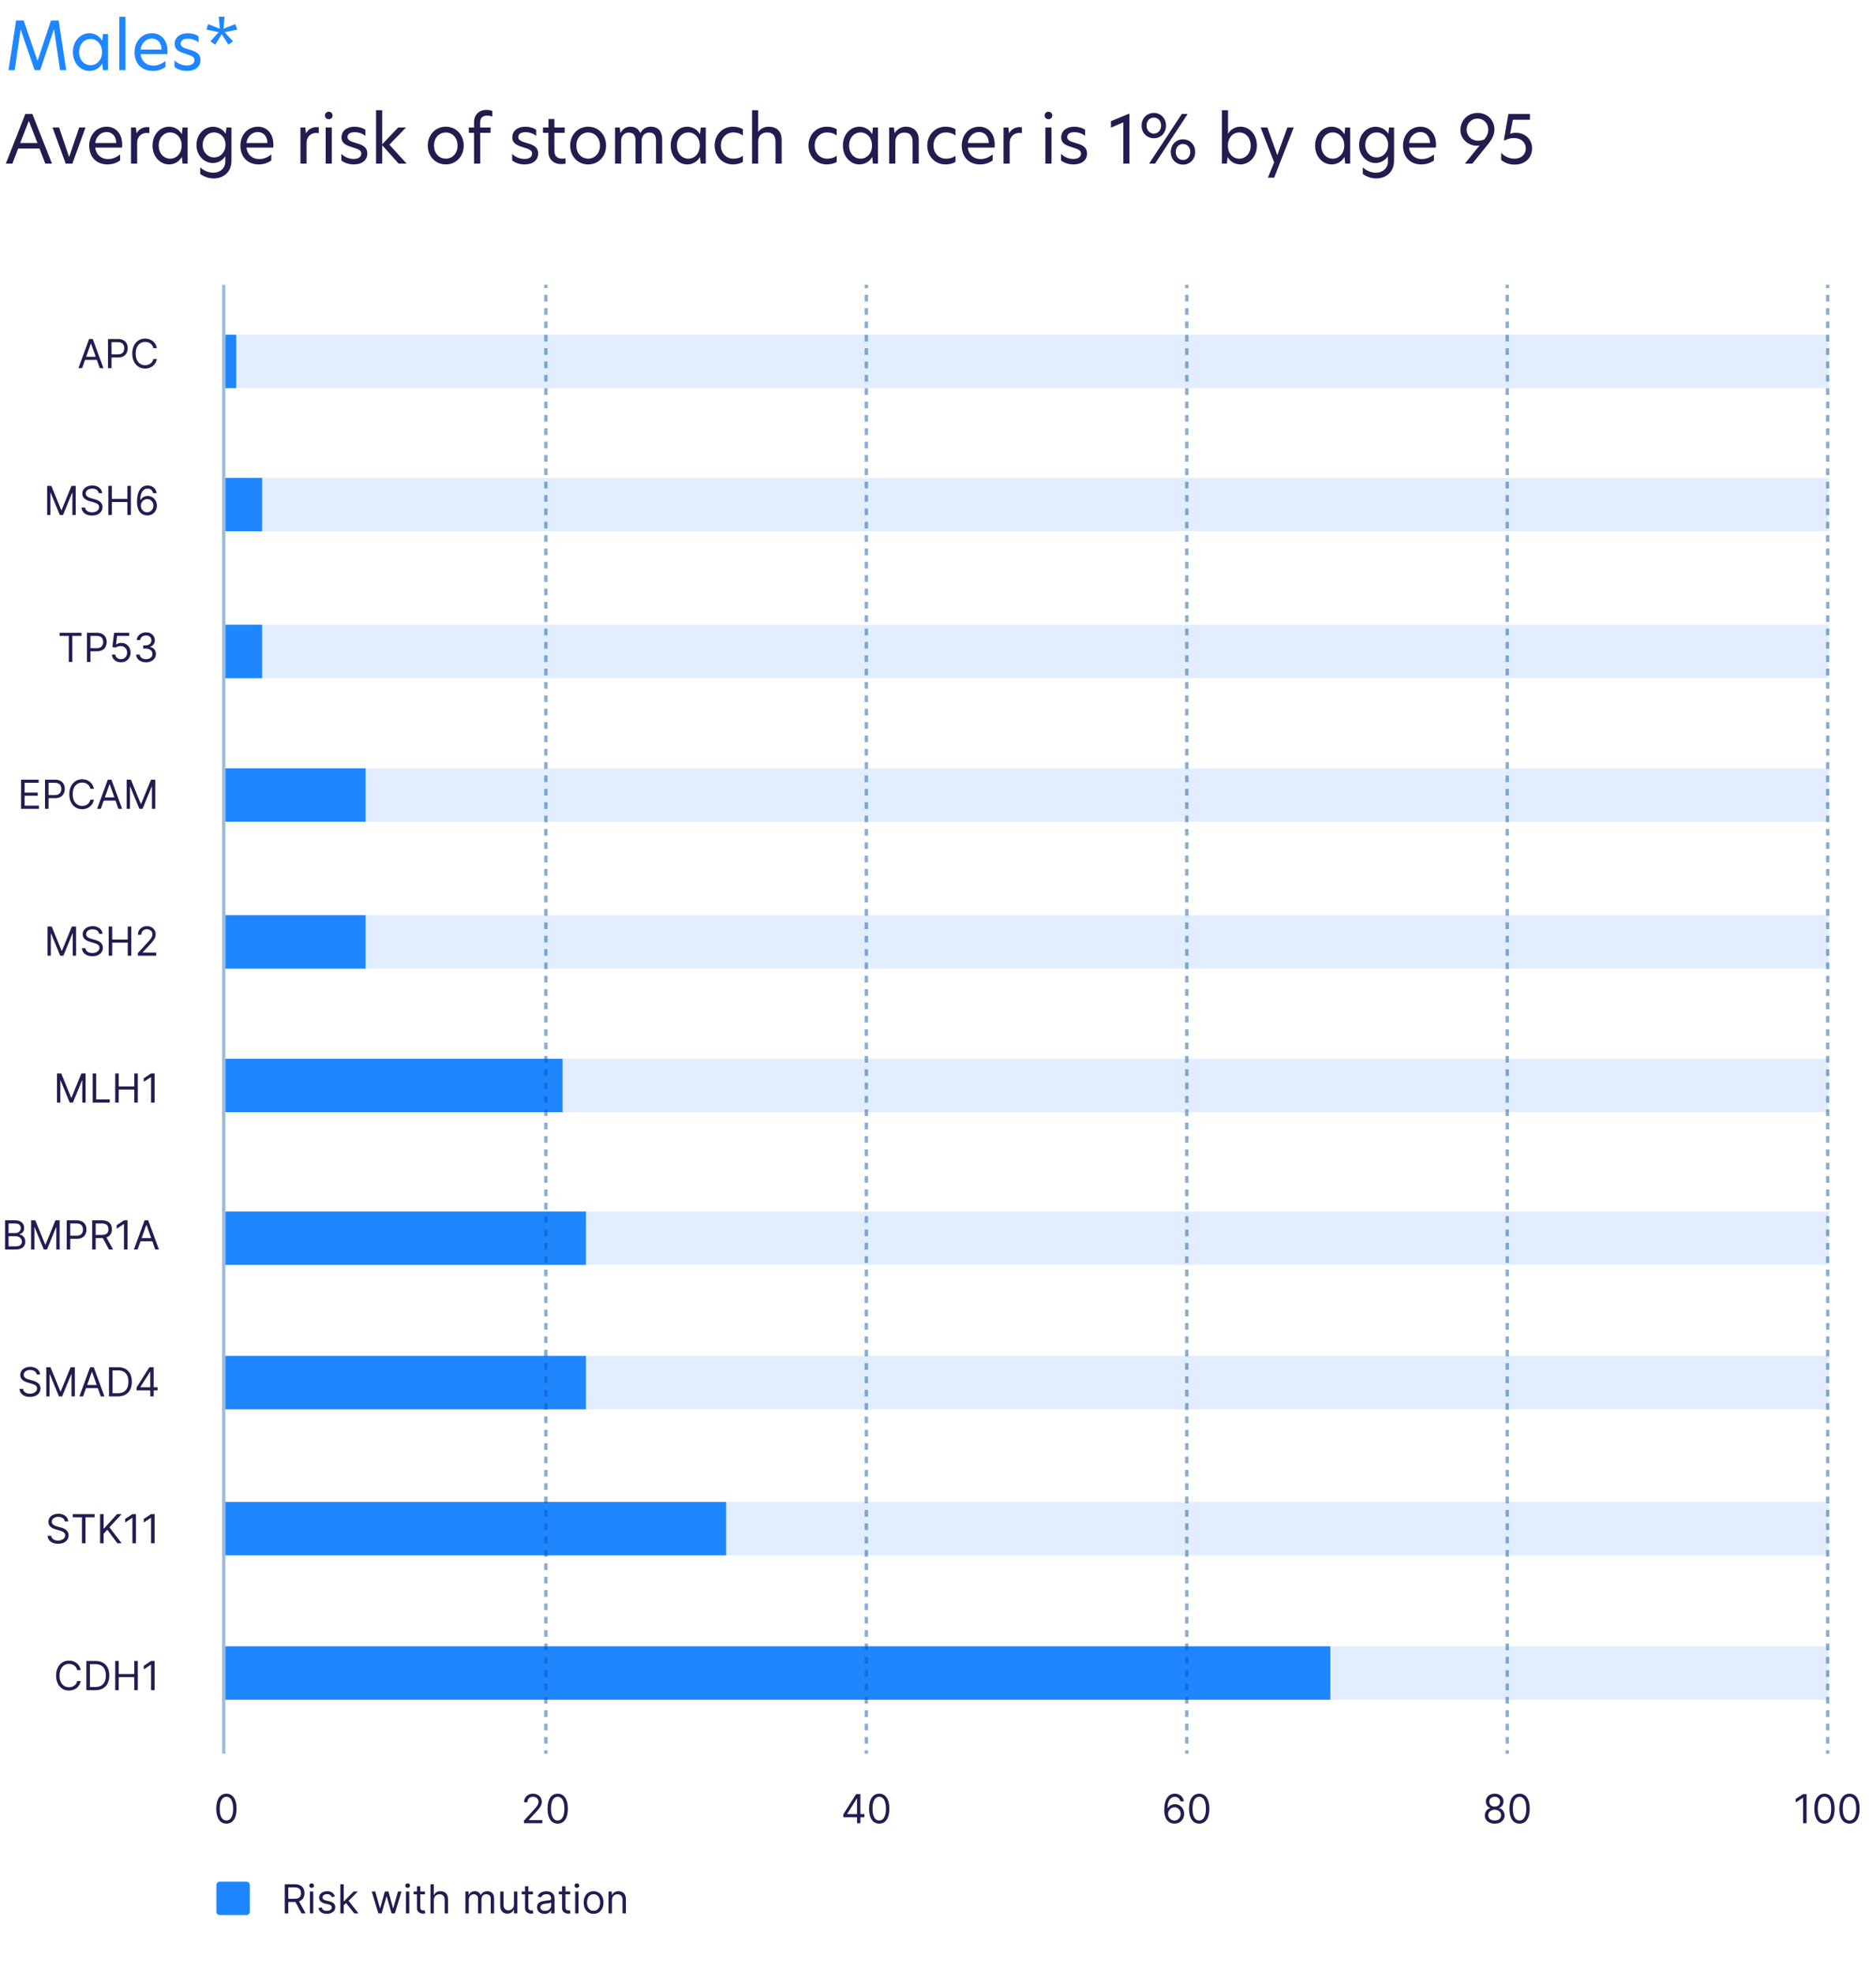 <?xml version="1.0" encoding="UTF-8"?>
<svg xmlns="http://www.w3.org/2000/svg" width="562" height="591" viewBox="0 0 562 591" fill="none">
  <path opacity="0.5" d="M547.832 100.274H67.832V116.274H547.832V100.274Z" fill="#C6DDFF"></path>
  <path opacity="0.5" d="M547.832 362.892H67.832V378.892H547.832V362.892Z" fill="#C6DDFF"></path>
  <path opacity="0.5" d="M547.832 406.142H67.527V422.142H547.832V406.142Z" fill="#C6DDFF"></path>
  <path opacity="0.5" d="M547.832 449.892H67.541V465.892H547.832V449.892Z" fill="#C6DDFF"></path>
  <path opacity="0.5" d="M547.832 493.142H67.523V509.142H547.832V493.142Z" fill="#C6DDFF"></path>
  <path opacity="0.5" d="M547.832 143.143H67.832V159.143H547.832V143.143Z" fill="#C6DDFF"></path>
  <path opacity="0.5" d="M547.832 187.143H67.832V203.143H547.832V187.143Z" fill="#C6DDFF"></path>
  <path opacity="0.5" d="M547.832 230.143H67.832V246.143H547.832V230.143Z" fill="#C6DDFF"></path>
  <path opacity="0.5" d="M547.832 274.143H67.832V290.143H547.832V274.143Z" fill="#C6DDFF"></path>
  <path opacity="0.5" d="M547.832 317.143H67.832V333.143H547.832V317.143Z" fill="#C6DDFF"></path>
  <path d="M70.755 100.274H67.53V116.274H70.755V100.274Z" fill="#1E86FF"></path>
  <path d="M78.531 143.143H67.531V159.143H78.531V143.143Z" fill="#1E86FF"></path>
  <path d="M78.531 187.143H67.531V203.143H78.531V187.143Z" fill="#1E86FF"></path>
  <path d="M109.531 230.143H67.531V246.143H109.531V230.143Z" fill="#1E86FF"></path>
  <path d="M109.531 274.143H67.531V290.143H109.531V274.143Z" fill="#1E86FF"></path>
  <path d="M168.531 317.143H67.531V333.143H168.531V317.143Z" fill="#1E86FF"></path>
  <path d="M175.531 362.892H67.531V378.892H175.531V362.892Z" fill="#1E86FF"></path>
  <path d="M175.531 406.142H67.531V422.142H175.531V406.142Z" fill="#1E86FF"></path>
  <path d="M217.531 449.892H67.531V465.892H217.531V449.892Z" fill="#1E86FF"></path>
  <path d="M398.531 493.142H67.531V509.142H398.531V493.142Z" fill="#1E86FF"></path>
  <path d="M73.832 563.635H65.832C65.28 563.635 64.832 564.083 64.832 564.635V572.635C64.832 573.188 65.28 573.635 65.832 573.635H73.832C74.384 573.635 74.832 573.188 74.832 572.635V564.635C74.832 564.083 74.384 563.635 73.832 563.635Z" fill="#1E86FF"></path>
  <path d="M85.305 573.135V564.408H88.254C88.935 564.408 89.495 564.524 89.933 564.757C90.37 564.987 90.694 565.304 90.904 565.707C91.114 566.111 91.219 566.57 91.219 567.084C91.219 567.598 91.114 568.054 90.904 568.452C90.694 568.849 90.371 569.162 89.937 569.389C89.502 569.614 88.947 569.726 88.271 569.726H85.884V568.771H88.237C88.702 568.771 89.077 568.703 89.362 568.567C89.648 568.43 89.856 568.237 89.984 567.987C90.114 567.734 90.18 567.433 90.18 567.084C90.18 566.734 90.114 566.429 89.984 566.168C89.853 565.906 89.644 565.705 89.357 565.562C89.07 565.418 88.691 565.345 88.219 565.345H86.362V573.135H85.305ZM89.413 569.214L91.56 573.135H90.333L88.219 569.214H89.413ZM92.844 573.135V566.589H93.85V573.135H92.844ZM93.356 565.499C93.159 565.499 92.99 565.432 92.848 565.298C92.709 565.165 92.64 565.004 92.64 564.817C92.64 564.629 92.709 564.469 92.848 564.335C92.99 564.202 93.159 564.135 93.356 564.135C93.552 564.135 93.719 564.202 93.858 564.335C94 564.469 94.071 564.629 94.071 564.817C94.071 565.004 94 565.165 93.858 565.298C93.719 565.432 93.552 565.499 93.356 565.499ZM100.328 568.055L99.425 568.311C99.368 568.16 99.284 568.014 99.173 567.872C99.065 567.727 98.918 567.608 98.73 567.514C98.543 567.42 98.303 567.374 98.01 567.374C97.609 567.374 97.276 567.466 97.008 567.651C96.744 567.832 96.612 568.064 96.612 568.345C96.612 568.595 96.703 568.793 96.885 568.937C97.067 569.082 97.351 569.203 97.737 569.3L98.709 569.538C99.294 569.68 99.73 569.898 100.017 570.19C100.304 570.48 100.447 570.854 100.447 571.311C100.447 571.686 100.34 572.021 100.124 572.317C99.911 572.612 99.612 572.845 99.229 573.016C98.845 573.186 98.399 573.271 97.891 573.271C97.223 573.271 96.671 573.126 96.233 572.837C95.796 572.547 95.519 572.124 95.402 571.567L96.357 571.328C96.448 571.68 96.619 571.945 96.872 572.121C97.128 572.297 97.462 572.385 97.874 572.385C98.342 572.385 98.715 572.285 98.99 572.087C99.269 571.885 99.408 571.643 99.408 571.362C99.408 571.135 99.328 570.945 99.169 570.791C99.01 570.635 98.766 570.518 98.436 570.442L97.345 570.186C96.746 570.044 96.305 569.824 96.024 569.526C95.746 569.224 95.607 568.848 95.607 568.396C95.607 568.027 95.71 567.7 95.918 567.416C96.128 567.132 96.413 566.909 96.774 566.747C97.138 566.585 97.55 566.504 98.01 566.504C98.658 566.504 99.166 566.646 99.535 566.93C99.908 567.214 100.172 567.589 100.328 568.055ZM102.899 570.749L102.882 569.504H103.086L105.95 566.589H107.194L104.143 569.675H104.058L102.899 570.749ZM101.961 573.135V564.408H102.967V573.135H101.961ZM106.12 573.135L103.564 569.896L104.279 569.197L107.399 573.135H106.12ZM113.347 573.135L111.352 566.589H112.409L113.824 571.601H113.892L115.29 566.589H116.364L117.744 571.584H117.813L119.227 566.589H120.284L118.29 573.135H117.301L115.869 568.107H115.767L114.335 573.135H113.347ZM121.614 573.135V566.589H122.619V573.135H121.614ZM122.125 565.499C121.929 565.499 121.76 565.432 121.618 565.298C121.479 565.165 121.409 565.004 121.409 564.817C121.409 564.629 121.479 564.469 121.618 564.335C121.76 564.202 121.929 564.135 122.125 564.135C122.321 564.135 122.489 564.202 122.628 564.335C122.77 564.469 122.841 564.629 122.841 564.817C122.841 565.004 122.77 565.165 122.628 565.298C122.489 565.432 122.321 565.499 122.125 565.499ZM127.308 566.589V567.442H123.916V566.589H127.308ZM124.904 565.021H125.91V571.26C125.91 571.544 125.951 571.757 126.034 571.899C126.119 572.038 126.227 572.132 126.358 572.18C126.491 572.226 126.632 572.249 126.779 572.249C126.89 572.249 126.981 572.243 127.052 572.232C127.123 572.217 127.18 572.206 127.223 572.197L127.427 573.101C127.359 573.126 127.264 573.152 127.142 573.178C127.02 573.206 126.865 573.22 126.677 573.22C126.393 573.22 126.115 573.159 125.842 573.037C125.572 572.915 125.348 572.729 125.169 572.479C124.993 572.229 124.904 571.913 124.904 571.533V565.021ZM129.967 569.197V573.135H128.961V564.408H129.967V567.612H130.052C130.206 567.274 130.436 567.006 130.743 566.807C131.052 566.605 131.464 566.504 131.978 566.504C132.424 566.504 132.815 566.594 133.15 566.773C133.485 566.949 133.745 567.22 133.93 567.587C134.118 567.95 134.211 568.413 134.211 568.976V573.135H133.206V569.044C133.206 568.524 133.071 568.122 132.801 567.838C132.534 567.551 132.163 567.408 131.689 567.408C131.359 567.408 131.064 567.477 130.802 567.616C130.544 567.756 130.339 567.959 130.189 568.226C130.041 568.493 129.967 568.817 129.967 569.197ZM139.426 573.135V566.589H140.398V567.612H140.483C140.619 567.263 140.84 566.991 141.143 566.798C141.447 566.602 141.813 566.504 142.239 566.504C142.67 566.504 143.03 566.602 143.317 566.798C143.607 566.991 143.832 567.263 143.994 567.612H144.063C144.23 567.274 144.482 567.006 144.817 566.807C145.152 566.605 145.554 566.504 146.023 566.504C146.608 566.504 147.087 566.687 147.459 567.054C147.831 567.418 148.017 567.984 148.017 568.754V573.135H147.011V568.754C147.011 568.271 146.879 567.926 146.615 567.719C146.351 567.511 146.04 567.408 145.682 567.408C145.222 567.408 144.865 567.547 144.612 567.825C144.359 568.101 144.233 568.45 144.233 568.874V573.135H143.21V568.652C143.21 568.28 143.09 567.98 142.848 567.753C142.607 567.523 142.295 567.408 141.915 567.408C141.653 567.408 141.409 567.477 141.182 567.616C140.957 567.756 140.776 567.949 140.636 568.196C140.5 568.44 140.432 568.723 140.432 569.044V573.135H139.426ZM153.981 570.459V566.589H154.987V573.135H153.981V572.027H153.913C153.759 572.359 153.521 572.642 153.197 572.875C152.873 573.105 152.464 573.22 151.969 573.22C151.56 573.22 151.197 573.131 150.879 572.952C150.56 572.77 150.31 572.497 150.129 572.133C149.947 571.767 149.856 571.305 149.856 570.749V566.589H150.862V570.68C150.862 571.158 150.995 571.538 151.262 571.822C151.532 572.107 151.876 572.249 152.293 572.249C152.543 572.249 152.798 572.185 153.056 572.057C153.317 571.929 153.536 571.733 153.712 571.469C153.891 571.205 153.981 570.868 153.981 570.459ZM159.675 566.589V567.442H156.283V566.589H159.675ZM157.272 565.021H158.277V571.26C158.277 571.544 158.319 571.757 158.401 571.899C158.486 572.038 158.594 572.132 158.725 572.18C158.858 572.226 158.999 572.249 159.147 572.249C159.257 572.249 159.348 572.243 159.419 572.232C159.49 572.217 159.547 572.206 159.59 572.197L159.794 573.101C159.726 573.126 159.631 573.152 159.509 573.178C159.387 573.206 159.232 573.22 159.044 573.22C158.76 573.22 158.482 573.159 158.209 573.037C157.939 572.915 157.715 572.729 157.536 572.479C157.36 572.229 157.272 571.913 157.272 571.533V565.021ZM163.114 573.288C162.699 573.288 162.323 573.21 161.985 573.054C161.647 572.895 161.378 572.666 161.179 572.368C160.98 572.067 160.881 571.703 160.881 571.277C160.881 570.902 160.955 570.598 161.103 570.365C161.25 570.129 161.448 569.945 161.695 569.811C161.942 569.678 162.215 569.578 162.513 569.513C162.814 569.445 163.117 569.391 163.421 569.351C163.819 569.3 164.141 569.261 164.388 569.236C164.638 569.207 164.82 569.16 164.934 569.095C165.05 569.03 165.108 568.916 165.108 568.754V568.72C165.108 568.3 164.993 567.973 164.763 567.74C164.536 567.507 164.191 567.391 163.728 567.391C163.248 567.391 162.871 567.496 162.598 567.706C162.326 567.916 162.134 568.141 162.023 568.379L161.069 568.038C161.239 567.641 161.466 567.331 161.75 567.109C162.037 566.885 162.35 566.729 162.688 566.641C163.029 566.55 163.364 566.504 163.694 566.504C163.904 566.504 164.145 566.53 164.418 566.581C164.694 566.629 164.959 566.73 165.215 566.883C165.473 567.037 165.688 567.268 165.858 567.578C166.029 567.888 166.114 568.303 166.114 568.822V573.135H165.108V572.249H165.057C164.989 572.391 164.875 572.543 164.716 572.705C164.557 572.866 164.346 573.004 164.081 573.118C163.817 573.232 163.495 573.288 163.114 573.288ZM163.267 572.385C163.665 572.385 164 572.307 164.273 572.151C164.549 571.994 164.756 571.793 164.895 571.545C165.037 571.298 165.108 571.038 165.108 570.766V569.845C165.066 569.896 164.972 569.943 164.827 569.986C164.685 570.026 164.52 570.061 164.333 570.092C164.148 570.121 163.968 570.146 163.792 570.169C163.618 570.189 163.478 570.206 163.37 570.22C163.108 570.254 162.864 570.31 162.637 570.386C162.412 570.46 162.23 570.572 162.091 570.723C161.955 570.871 161.887 571.072 161.887 571.328C161.887 571.678 162.016 571.942 162.275 572.121C162.536 572.297 162.867 572.385 163.267 572.385ZM170.796 566.589V567.442H167.404V566.589H170.796ZM168.393 565.021H169.398V571.26C169.398 571.544 169.44 571.757 169.522 571.899C169.607 572.038 169.715 572.132 169.846 572.18C169.979 572.226 170.12 572.249 170.268 572.249C170.379 572.249 170.469 572.243 170.541 572.232C170.612 572.217 170.668 572.206 170.711 572.197L170.916 573.101C170.847 573.126 170.752 573.152 170.63 573.178C170.508 573.206 170.353 573.22 170.166 573.22C169.881 573.22 169.603 573.159 169.33 573.037C169.06 572.915 168.836 572.729 168.657 572.479C168.481 572.229 168.393 571.913 168.393 571.533V565.021ZM172.309 573.135V566.589H173.315V573.135H172.309ZM172.82 565.499C172.624 565.499 172.455 565.432 172.313 565.298C172.174 565.165 172.104 565.004 172.104 564.817C172.104 564.629 172.174 564.469 172.313 564.335C172.455 564.202 172.624 564.135 172.82 564.135C173.016 564.135 173.184 564.202 173.323 564.335C173.465 564.469 173.536 564.629 173.536 564.817C173.536 565.004 173.465 565.165 173.323 565.298C173.184 565.432 173.016 565.499 172.82 565.499ZM177.816 573.271C177.225 573.271 176.706 573.131 176.26 572.849C175.817 572.568 175.471 572.175 175.221 571.669C174.973 571.163 174.85 570.572 174.85 569.896C174.85 569.214 174.973 568.619 175.221 568.111C175.471 567.602 175.817 567.207 176.26 566.926C176.706 566.645 177.225 566.504 177.816 566.504C178.407 566.504 178.924 566.645 179.367 566.926C179.813 567.207 180.159 567.602 180.407 568.111C180.657 568.619 180.782 569.214 180.782 569.896C180.782 570.572 180.657 571.163 180.407 571.669C180.159 572.175 179.813 572.568 179.367 572.849C178.924 573.131 178.407 573.271 177.816 573.271ZM177.816 572.368C178.265 572.368 178.634 572.253 178.924 572.023C179.213 571.793 179.428 571.49 179.567 571.115C179.706 570.74 179.776 570.334 179.776 569.896C179.776 569.459 179.706 569.051 179.567 568.673C179.428 568.295 179.213 567.99 178.924 567.757C178.634 567.524 178.265 567.408 177.816 567.408C177.367 567.408 176.998 567.524 176.708 567.757C176.418 567.99 176.204 568.295 176.064 568.673C175.925 569.051 175.855 569.459 175.855 569.896C175.855 570.334 175.925 570.74 176.064 571.115C176.204 571.49 176.418 571.793 176.708 572.023C176.998 572.253 177.367 572.368 177.816 572.368ZM183.322 569.197V573.135H182.317V566.589H183.288V567.612H183.374C183.527 567.28 183.76 567.013 184.072 566.811C184.385 566.607 184.788 566.504 185.283 566.504C185.726 566.504 186.114 566.595 186.446 566.777C186.778 566.956 187.037 567.229 187.222 567.595C187.406 567.959 187.499 568.419 187.499 568.976V573.135H186.493V569.044C186.493 568.53 186.359 568.129 186.092 567.842C185.825 567.553 185.459 567.408 184.993 567.408C184.672 567.408 184.385 567.477 184.132 567.616C183.882 567.756 183.685 567.959 183.54 568.226C183.395 568.493 183.322 568.817 183.322 569.197Z" fill="#211D4F"></path>
  <path d="M24.6 110.273H23.492L26.697 101.546H27.788L30.992 110.273H29.884L27.276 102.926H27.208L24.6 110.273ZM25.009 106.864H29.475V107.801H25.009V106.864ZM32.352 110.273V101.546H35.3C35.985 101.546 36.545 101.669 36.979 101.916C37.417 102.161 37.741 102.492 37.951 102.909C38.161 103.327 38.266 103.793 38.266 104.307C38.266 104.821 38.161 105.288 37.951 105.709C37.744 106.129 37.423 106.465 36.988 106.715C36.553 106.962 35.996 107.085 35.318 107.085H33.204V106.148H35.283C35.752 106.148 36.129 106.067 36.413 105.905C36.697 105.743 36.903 105.524 37.031 105.249C37.161 104.97 37.227 104.656 37.227 104.307C37.227 103.958 37.161 103.645 37.031 103.369C36.903 103.094 36.695 102.878 36.408 102.722C36.121 102.563 35.741 102.483 35.266 102.483H33.408V110.273H32.352ZM46.992 104.273H45.935C45.872 103.969 45.763 103.702 45.607 103.472C45.453 103.242 45.266 103.048 45.044 102.892C44.825 102.733 44.582 102.614 44.315 102.534C44.048 102.455 43.77 102.415 43.48 102.415C42.952 102.415 42.473 102.548 42.044 102.815C41.618 103.083 41.278 103.476 41.026 103.996C40.776 104.516 40.651 105.154 40.651 105.909C40.651 106.665 40.776 107.303 41.026 107.823C41.278 108.342 41.618 108.736 42.044 109.003C42.473 109.27 42.952 109.404 43.48 109.404C43.77 109.404 44.048 109.364 44.315 109.284C44.582 109.205 44.825 109.087 45.044 108.931C45.266 108.771 45.453 108.577 45.607 108.347C45.763 108.114 45.872 107.847 45.935 107.546H46.992C46.912 107.992 46.767 108.391 46.557 108.743C46.347 109.095 46.085 109.395 45.773 109.642C45.46 109.887 45.109 110.073 44.72 110.2C44.334 110.328 43.92 110.392 43.48 110.392C42.736 110.392 42.074 110.21 41.494 109.847C40.915 109.483 40.459 108.966 40.126 108.296C39.794 107.625 39.628 106.83 39.628 105.909C39.628 104.989 39.794 104.193 40.126 103.523C40.459 102.852 40.915 102.335 41.494 101.972C42.074 101.608 42.736 101.426 43.48 101.426C43.92 101.426 44.334 101.49 44.72 101.618C45.109 101.746 45.46 101.933 45.773 102.181C46.085 102.425 46.347 102.723 46.557 103.075C46.767 103.425 46.912 103.824 46.992 104.273Z" fill="#211D4F"></path>
  <path d="M14.121 145.545H15.383L18.348 152.79H18.451L21.417 145.545H22.678V154.273H21.689V147.642H21.604L18.877 154.273H17.922L15.195 147.642H15.11V154.273H14.121V145.545ZM29.57 147.727C29.518 147.295 29.311 146.96 28.948 146.721C28.584 146.483 28.138 146.364 27.609 146.364C27.223 146.364 26.885 146.426 26.595 146.551C26.308 146.676 26.084 146.848 25.922 147.067C25.763 147.285 25.683 147.534 25.683 147.812C25.683 148.045 25.739 148.246 25.849 148.413C25.963 148.578 26.108 148.716 26.284 148.827C26.46 148.935 26.645 149.024 26.838 149.095C27.031 149.163 27.209 149.219 27.371 149.261L28.257 149.5C28.484 149.56 28.737 149.642 29.016 149.747C29.297 149.852 29.565 149.996 29.821 150.177C30.08 150.356 30.293 150.587 30.46 150.868C30.628 151.149 30.712 151.494 30.712 151.903C30.712 152.375 30.588 152.801 30.341 153.182C30.097 153.562 29.739 153.865 29.267 154.089C28.798 154.314 28.229 154.426 27.558 154.426C26.933 154.426 26.392 154.325 25.935 154.123C25.48 153.922 25.122 153.641 24.861 153.28C24.602 152.919 24.456 152.5 24.422 152.023H25.513C25.541 152.352 25.652 152.625 25.845 152.841C26.041 153.054 26.288 153.213 26.587 153.318C26.888 153.42 27.212 153.471 27.558 153.471C27.962 153.471 28.324 153.406 28.645 153.275C28.966 153.142 29.22 152.957 29.408 152.721C29.595 152.483 29.689 152.204 29.689 151.886C29.689 151.596 29.608 151.361 29.446 151.179C29.284 150.997 29.071 150.849 28.807 150.736C28.543 150.622 28.257 150.523 27.95 150.437L26.876 150.131C26.195 149.935 25.655 149.655 25.257 149.291C24.859 148.927 24.66 148.452 24.66 147.864C24.66 147.375 24.793 146.949 25.057 146.585C25.324 146.219 25.682 145.935 26.131 145.733C26.582 145.528 27.087 145.426 27.643 145.426C28.206 145.426 28.706 145.527 29.143 145.729C29.581 145.927 29.928 146.2 30.183 146.547C30.442 146.893 30.578 147.287 30.592 147.727H29.57ZM32.449 154.273V145.545H33.506V149.432H38.16V145.545H39.216V154.273H38.16V150.369H33.506V154.273H32.449ZM44.076 154.392C43.718 154.386 43.361 154.318 43.002 154.187C42.645 154.057 42.318 153.837 42.022 153.527C41.727 153.214 41.49 152.793 41.311 152.261C41.132 151.727 41.042 151.057 41.042 150.25C41.042 149.477 41.115 148.793 41.26 148.196C41.404 147.596 41.615 147.092 41.89 146.683C42.166 146.271 42.498 145.959 42.888 145.746C43.279 145.533 43.721 145.426 44.213 145.426C44.701 145.426 45.136 145.524 45.517 145.72C45.9 145.913 46.213 146.183 46.454 146.53C46.696 146.876 46.852 147.275 46.923 147.727H45.883C45.787 147.335 45.599 147.01 45.321 146.751C45.042 146.493 44.673 146.364 44.213 146.364C43.537 146.364 43.004 146.658 42.615 147.246C42.228 147.834 42.034 148.659 42.031 149.721H42.099C42.258 149.48 42.447 149.274 42.666 149.104C42.888 148.93 43.132 148.797 43.399 148.703C43.666 148.609 43.949 148.562 44.247 148.562C44.747 148.562 45.204 148.687 45.619 148.937C46.034 149.185 46.366 149.527 46.616 149.964C46.866 150.399 46.991 150.898 46.991 151.46C46.991 152 46.87 152.494 46.629 152.943C46.388 153.389 46.048 153.744 45.611 154.008C45.176 154.27 44.664 154.398 44.076 154.392ZM44.076 153.454C44.434 153.454 44.755 153.365 45.039 153.186C45.326 153.007 45.552 152.767 45.717 152.466C45.885 152.165 45.968 151.829 45.968 151.46C45.968 151.099 45.888 150.771 45.725 150.476C45.566 150.177 45.346 149.94 45.065 149.764C44.787 149.588 44.468 149.5 44.111 149.5C43.841 149.5 43.589 149.554 43.356 149.662C43.123 149.767 42.919 149.912 42.743 150.096C42.569 150.281 42.433 150.493 42.334 150.731C42.234 150.967 42.184 151.216 42.184 151.477C42.184 151.824 42.265 152.148 42.427 152.449C42.592 152.75 42.816 152.993 43.1 153.177C43.388 153.362 43.713 153.454 44.076 153.454Z" fill="#211D4F"></path>
  <path d="M17.864 190.483V189.545H24.41V190.483H21.666V198.273H20.609V190.483H17.864ZM26.041 198.273V189.545H28.99C29.674 189.545 30.234 189.669 30.669 189.916C31.106 190.16 31.43 190.491 31.64 190.909C31.851 191.327 31.956 191.793 31.956 192.307C31.956 192.821 31.851 193.288 31.64 193.709C31.433 194.129 31.112 194.464 30.677 194.714C30.242 194.962 29.686 195.085 29.007 195.085H26.893V194.148H28.973C29.441 194.148 29.818 194.067 30.102 193.905C30.386 193.743 30.592 193.524 30.72 193.248C30.851 192.97 30.916 192.656 30.916 192.307C30.916 191.957 30.851 191.645 30.72 191.369C30.592 191.094 30.385 190.878 30.098 190.721C29.811 190.562 29.43 190.483 28.956 190.483H27.098V198.273H26.041ZM36.232 198.392C35.732 198.392 35.282 198.293 34.881 198.094C34.48 197.895 34.159 197.622 33.918 197.275C33.676 196.929 33.544 196.534 33.522 196.091H34.544C34.584 196.486 34.763 196.812 35.081 197.071C35.402 197.327 35.786 197.454 36.232 197.454C36.59 197.454 36.908 197.371 37.186 197.203C37.468 197.035 37.688 196.805 37.847 196.513C38.009 196.217 38.09 195.883 38.09 195.511C38.09 195.131 38.006 194.791 37.838 194.493C37.674 194.192 37.446 193.954 37.157 193.781C36.867 193.608 36.536 193.52 36.164 193.517C35.897 193.514 35.623 193.555 35.341 193.641C35.06 193.723 34.828 193.829 34.647 193.96L33.658 193.841L34.186 189.545H38.721V190.483H35.073L34.766 193.057H34.817C34.996 192.915 35.221 192.797 35.49 192.703C35.76 192.609 36.041 192.562 36.334 192.562C36.868 192.562 37.344 192.69 37.762 192.946C38.182 193.199 38.512 193.545 38.75 193.986C38.992 194.426 39.113 194.929 39.113 195.494C39.113 196.051 38.988 196.548 38.738 196.986C38.49 197.42 38.15 197.764 37.715 198.017C37.28 198.267 36.786 198.392 36.232 198.392ZM43.754 198.392C43.192 198.392 42.69 198.295 42.25 198.102C41.812 197.909 41.465 197.641 41.206 197.297C40.95 196.95 40.811 196.548 40.788 196.091H41.862C41.885 196.372 41.981 196.615 42.152 196.819C42.322 197.021 42.545 197.177 42.821 197.288C43.097 197.399 43.402 197.454 43.737 197.454C44.112 197.454 44.445 197.389 44.734 197.258C45.024 197.128 45.251 196.946 45.416 196.713C45.581 196.48 45.663 196.21 45.663 195.903C45.663 195.582 45.584 195.3 45.425 195.055C45.266 194.808 45.033 194.615 44.726 194.476C44.419 194.337 44.044 194.267 43.601 194.267H42.902V193.329H43.601C43.947 193.329 44.251 193.267 44.513 193.142C44.777 193.017 44.983 192.841 45.131 192.614C45.281 192.386 45.356 192.119 45.356 191.812C45.356 191.517 45.291 191.26 45.16 191.041C45.03 190.822 44.845 190.652 44.606 190.53C44.371 190.408 44.092 190.346 43.771 190.346C43.47 190.346 43.186 190.402 42.919 190.513C42.655 190.621 42.439 190.778 42.271 190.986C42.104 191.19 42.013 191.437 41.999 191.727H40.976C40.993 191.27 41.131 190.869 41.389 190.525C41.648 190.179 41.986 189.909 42.403 189.716C42.824 189.523 43.285 189.426 43.788 189.426C44.328 189.426 44.791 189.535 45.178 189.754C45.564 189.97 45.861 190.256 46.068 190.611C46.276 190.966 46.379 191.349 46.379 191.761C46.379 192.253 46.25 192.672 45.992 193.018C45.736 193.365 45.388 193.605 44.947 193.739V193.807C45.499 193.898 45.929 194.132 46.239 194.51C46.548 194.885 46.703 195.349 46.703 195.903C46.703 196.378 46.574 196.804 46.315 197.182C46.06 197.557 45.71 197.852 45.267 198.068C44.824 198.284 44.32 198.392 43.754 198.392Z" fill="#211D4F"></path>
  <path d="M6.318 242.273V233.545H11.585V234.483H7.375V237.432H11.313V238.369H7.375V241.335H11.654V242.273H6.318ZM13.49 242.273V233.545H16.439C17.124 233.545 17.683 233.669 18.118 233.916C18.556 234.16 18.88 234.491 19.09 234.909C19.3 235.327 19.405 235.793 19.405 236.307C19.405 236.821 19.3 237.288 19.09 237.709C18.882 238.129 18.561 238.464 18.127 238.714C17.692 238.962 17.135 239.085 16.456 239.085H14.342V238.148H16.422C16.891 238.148 17.267 238.067 17.551 237.905C17.835 237.743 18.041 237.524 18.169 237.248C18.3 236.97 18.365 236.656 18.365 236.307C18.365 235.957 18.3 235.645 18.169 235.369C18.041 235.094 17.834 234.878 17.547 234.721C17.26 234.562 16.88 234.483 16.405 234.483H14.547V242.273H13.49ZM28.13 236.273H27.073C27.011 235.969 26.901 235.702 26.745 235.471C26.592 235.241 26.404 235.048 26.183 234.892C25.964 234.733 25.721 234.614 25.454 234.534C25.187 234.454 24.909 234.415 24.619 234.415C24.09 234.415 23.612 234.548 23.183 234.815C22.757 235.082 22.417 235.476 22.164 235.996C21.914 236.516 21.789 237.153 21.789 237.909C21.789 238.665 21.914 239.302 22.164 239.822C22.417 240.342 22.757 240.736 23.183 241.003C23.612 241.27 24.09 241.403 24.619 241.403C24.909 241.403 25.187 241.364 25.454 241.284C25.721 241.204 25.964 241.087 26.183 240.93C26.404 240.771 26.592 240.577 26.745 240.346C26.901 240.114 27.011 239.846 27.073 239.545H28.13C28.051 239.991 27.906 240.391 27.695 240.743C27.485 241.095 27.224 241.395 26.911 241.642C26.599 241.886 26.248 242.072 25.859 242.2C25.473 242.328 25.059 242.392 24.619 242.392C23.875 242.392 23.213 242.21 22.633 241.846C22.053 241.483 21.598 240.966 21.265 240.295C20.933 239.625 20.767 238.829 20.767 237.909C20.767 236.989 20.933 236.193 21.265 235.523C21.598 234.852 22.053 234.335 22.633 233.971C23.213 233.608 23.875 233.426 24.619 233.426C25.059 233.426 25.473 233.49 25.859 233.618C26.248 233.746 26.599 233.933 26.911 234.18C27.224 234.425 27.485 234.723 27.695 235.075C27.906 235.425 28.051 235.824 28.13 236.273ZM30.196 242.273H29.088L32.292 233.545H33.383L36.588 242.273H35.48L32.872 234.926H32.804L30.196 242.273ZM30.605 238.864H35.071V239.801H30.605V238.864ZM37.947 233.545H39.209L42.175 240.79H42.277L45.243 233.545H46.504V242.273H45.516V235.642H45.43L42.703 242.273H41.748L39.021 235.642H38.936V242.273H37.947V233.545Z" fill="#211D4F"></path>
  <path d="M14.232 277.545H15.494L18.46 284.79H18.562L21.528 277.545H22.789V286.273H21.801V279.642H21.715L18.988 286.273H18.034L15.306 279.642H15.221V286.273H14.232V277.545ZM29.681 279.727C29.63 279.295 29.422 278.96 29.059 278.721C28.695 278.483 28.249 278.364 27.721 278.364C27.334 278.364 26.996 278.426 26.706 278.551C26.42 278.676 26.195 278.848 26.033 279.067C25.874 279.285 25.795 279.534 25.795 279.812C25.795 280.045 25.85 280.246 25.961 280.413C26.074 280.578 26.219 280.716 26.395 280.827C26.572 280.935 26.756 281.024 26.949 281.095C27.143 281.163 27.32 281.219 27.482 281.261L28.369 281.5C28.596 281.56 28.849 281.642 29.127 281.747C29.408 281.852 29.677 281.996 29.932 282.177C30.191 282.356 30.404 282.587 30.572 282.868C30.739 283.149 30.823 283.494 30.823 283.903C30.823 284.375 30.699 284.801 30.452 285.182C30.208 285.562 29.85 285.865 29.378 286.089C28.91 286.314 28.34 286.426 27.67 286.426C27.045 286.426 26.503 286.325 26.046 286.123C25.591 285.922 25.233 285.641 24.972 285.28C24.714 284.919 24.567 284.5 24.533 284.023H25.624C25.652 284.352 25.763 284.625 25.956 284.841C26.152 285.054 26.4 285.213 26.698 285.318C26.999 285.42 27.323 285.471 27.67 285.471C28.073 285.471 28.435 285.406 28.756 285.275C29.077 285.142 29.331 284.957 29.519 284.721C29.706 284.483 29.8 284.204 29.8 283.886C29.8 283.596 29.719 283.361 29.557 283.179C29.395 282.997 29.182 282.849 28.918 282.736C28.654 282.622 28.369 282.523 28.062 282.437L26.988 282.131C26.306 281.935 25.766 281.655 25.369 281.291C24.971 280.927 24.772 280.452 24.772 279.864C24.772 279.375 24.904 278.949 25.168 278.585C25.435 278.219 25.793 277.935 26.242 277.733C26.694 277.528 27.198 277.426 27.755 277.426C28.317 277.426 28.817 277.527 29.255 277.729C29.692 277.927 30.039 278.2 30.295 278.547C30.553 278.893 30.689 279.287 30.704 279.727H29.681ZM32.561 286.273V277.545H33.617V281.432H38.271V277.545H39.328V286.273H38.271V282.369H33.617V286.273H32.561ZM41.29 286.273V285.506L44.171 282.352C44.509 281.983 44.787 281.662 45.006 281.389C45.225 281.114 45.387 280.855 45.492 280.614C45.6 280.369 45.654 280.114 45.654 279.846C45.654 279.54 45.58 279.274 45.432 279.05C45.287 278.825 45.088 278.652 44.835 278.53C44.583 278.408 44.298 278.346 43.983 278.346C43.648 278.346 43.355 278.416 43.105 278.555C42.858 278.692 42.666 278.883 42.53 279.131C42.397 279.378 42.33 279.668 42.33 280H41.324C41.324 279.489 41.442 279.04 41.678 278.653C41.914 278.267 42.235 277.966 42.641 277.75C43.05 277.534 43.509 277.426 44.017 277.426C44.529 277.426 44.982 277.534 45.377 277.75C45.772 277.966 46.081 278.257 46.306 278.623C46.53 278.99 46.642 279.398 46.642 279.846C46.642 280.168 46.584 280.481 46.468 280.788C46.354 281.092 46.155 281.432 45.871 281.807C45.59 282.179 45.199 282.633 44.699 283.17L42.739 285.267V285.335H46.796V286.273H41.29Z" fill="#211D4F"></path>
  <path d="M17.084 321.545H18.345L21.311 328.79H21.414L24.38 321.545H25.641V330.273H24.652V323.642H24.567L21.84 330.273H20.885L18.158 323.642H18.073V330.273H17.084V321.545ZM27.76 330.273V321.545H28.817V329.335H32.873V330.273H27.76ZM34.51 330.273V321.545H35.567V325.432H40.22V321.545H41.277V330.273H40.22V326.369H35.567V330.273H34.51ZM46.307 321.545V330.273H45.251V322.653H45.199L43.069 324.068V322.994L45.251 321.545H46.307Z" fill="#211D4F"></path>
  <path d="M1.51 374.273V365.545H4.561C5.169 365.545 5.67 365.65 6.065 365.861C6.46 366.068 6.754 366.348 6.947 366.7C7.14 367.05 7.237 367.437 7.237 367.864C7.237 368.239 7.17 368.548 7.037 368.793C6.906 369.037 6.733 369.23 6.517 369.372C6.304 369.514 6.072 369.619 5.822 369.687V369.773C6.089 369.79 6.358 369.883 6.628 370.054C6.898 370.224 7.123 370.469 7.305 370.787C7.487 371.105 7.578 371.494 7.578 371.954C7.578 372.392 7.479 372.785 7.28 373.135C7.081 373.484 6.767 373.761 6.338 373.966C5.909 374.17 5.351 374.273 4.663 374.273H1.51ZM2.567 373.335H4.663C5.354 373.335 5.844 373.202 6.133 372.935C6.426 372.665 6.572 372.338 6.572 371.954C6.572 371.659 6.497 371.386 6.346 371.136C6.196 370.883 5.981 370.682 5.703 370.531C5.425 370.378 5.095 370.301 4.714 370.301H2.567V373.335ZM2.567 369.381H4.527C4.845 369.381 5.132 369.318 5.388 369.193C5.646 369.068 5.851 368.892 6.001 368.665C6.155 368.437 6.231 368.17 6.231 367.864C6.231 367.48 6.098 367.155 5.831 366.888C5.564 366.618 5.14 366.483 4.561 366.483H2.567V369.381ZM9.314 365.545H10.576L13.542 372.79H13.644L16.61 365.545H17.871V374.273H16.883V367.642H16.797L14.07 374.273H13.116L10.388 367.642H10.303V374.273H9.314V365.545ZM19.99 374.273V365.545H22.939C23.624 365.545 24.183 365.669 24.618 365.916C25.056 366.16 25.38 366.491 25.59 366.909C25.8 367.327 25.905 367.793 25.905 368.307C25.905 368.821 25.8 369.288 25.59 369.709C25.382 370.129 25.061 370.464 24.627 370.714C24.192 370.962 23.635 371.085 22.956 371.085H20.843V370.148H22.922C23.391 370.148 23.767 370.067 24.051 369.905C24.335 369.743 24.541 369.524 24.669 369.248C24.8 368.97 24.865 368.656 24.865 368.307C24.865 367.957 24.8 367.645 24.669 367.369C24.541 367.094 24.334 366.878 24.047 366.721C23.76 366.562 23.38 366.483 22.905 366.483H21.047V374.273H19.99ZM27.607 374.273V365.545H30.556C31.238 365.545 31.798 365.662 32.235 365.895C32.673 366.125 32.997 366.442 33.207 366.845C33.417 367.248 33.522 367.707 33.522 368.221C33.522 368.736 33.417 369.192 33.207 369.589C32.997 369.987 32.674 370.3 32.239 370.527C31.805 370.751 31.25 370.864 30.573 370.864H28.187V369.909H30.539C31.005 369.909 31.38 369.841 31.664 369.704C31.951 369.568 32.159 369.375 32.286 369.125C32.417 368.872 32.482 368.571 32.482 368.221C32.482 367.872 32.417 367.567 32.286 367.305C32.156 367.044 31.947 366.842 31.66 366.7C31.373 366.555 30.994 366.483 30.522 366.483H28.664V374.273H27.607ZM31.715 370.352L33.863 374.273H32.636L30.522 370.352H31.715ZM38.198 365.545V374.273H37.141V366.653H37.09L34.959 368.068V366.994L37.141 365.545H38.198ZM41.219 374.273H40.111L43.316 365.545H44.407L47.611 374.273H46.503L43.895 366.926H43.827L41.219 374.273ZM41.628 370.864H46.094V371.801H41.628V370.864Z" fill="#211D4F"></path>
  <path d="M10.982 411.727C10.931 411.295 10.723 410.96 10.36 410.721C9.996 410.483 9.55 410.364 9.021 410.364C8.635 410.364 8.297 410.426 8.007 410.551C7.72 410.676 7.496 410.848 7.334 411.067C7.175 411.285 7.095 411.534 7.095 411.812C7.095 412.045 7.151 412.246 7.262 412.413C7.375 412.578 7.52 412.716 7.696 412.827C7.872 412.935 8.057 413.024 8.25 413.095C8.443 413.163 8.621 413.219 8.783 413.261L9.669 413.5C9.896 413.56 10.149 413.642 10.428 413.747C10.709 413.852 10.977 413.996 11.233 414.177C11.492 414.356 11.705 414.587 11.872 414.868C12.04 415.149 12.124 415.494 12.124 415.903C12.124 416.375 12 416.801 11.753 417.182C11.509 417.562 11.151 417.865 10.679 418.089C10.21 418.314 9.641 418.426 8.97 418.426C8.345 418.426 7.804 418.325 7.347 418.123C6.892 417.922 6.534 417.641 6.273 417.28C6.014 416.919 5.868 416.5 5.834 416.023H6.925C6.953 416.352 7.064 416.625 7.257 416.841C7.453 417.054 7.7 417.213 7.999 417.318C8.3 417.42 8.624 417.471 8.97 417.471C9.374 417.471 9.736 417.406 10.057 417.275C10.378 417.142 10.632 416.957 10.82 416.721C11.007 416.483 11.101 416.204 11.101 415.886C11.101 415.596 11.02 415.361 10.858 415.179C10.696 414.997 10.483 414.849 10.219 414.736C9.955 414.622 9.669 414.523 9.362 414.437L8.289 414.131C7.607 413.935 7.067 413.655 6.669 413.291C6.271 412.927 6.073 412.452 6.073 411.864C6.073 411.375 6.205 410.949 6.469 410.585C6.736 410.219 7.094 409.935 7.543 409.733C7.994 409.528 8.499 409.426 9.056 409.426C9.618 409.426 10.118 409.527 10.556 409.729C10.993 409.927 11.34 410.2 11.595 410.547C11.854 410.893 11.99 411.287 12.005 411.727H10.982ZM13.861 409.545H15.123L18.089 416.79H18.191L21.157 409.545H22.418V418.273H21.43V411.642H21.344L18.617 418.273H17.663L14.935 411.642H14.85V418.273H13.861V409.545ZM24.895 418.273H23.787L26.992 409.545H28.083L31.287 418.273H30.179L27.571 410.926H27.503L24.895 418.273ZM25.304 414.864H29.77V415.801H25.304V414.864ZM35.34 418.273H32.647V409.545H35.459C36.306 409.545 37.03 409.72 37.632 410.069C38.235 410.416 38.696 410.915 39.017 411.565C39.338 412.213 39.499 412.989 39.499 413.892C39.499 414.801 39.337 415.584 39.013 416.24C38.689 416.893 38.218 417.396 37.598 417.748C36.979 418.098 36.226 418.273 35.34 418.273ZM33.703 417.335H35.272C35.993 417.335 36.591 417.196 37.066 416.918C37.54 416.639 37.894 416.243 38.127 415.729C38.36 415.214 38.476 414.602 38.476 413.892C38.476 413.187 38.361 412.581 38.131 412.072C37.901 411.561 37.557 411.169 37.1 410.896C36.642 410.621 36.073 410.483 35.391 410.483H33.703V417.335ZM40.914 416.483V415.614L44.749 409.545H45.38V410.892H44.953L42.056 415.477V415.545H47.22V416.483H40.914ZM45.022 418.273V416.219V415.814V409.545H46.027V418.273H45.022Z" fill="#211D4F"></path>
  <path d="M19.407 455.727C19.356 455.295 19.149 454.96 18.785 454.721C18.422 454.483 17.976 454.364 17.447 454.364C17.061 454.364 16.723 454.426 16.433 454.551C16.146 454.676 15.922 454.848 15.76 455.067C15.601 455.285 15.521 455.534 15.521 455.812C15.521 456.045 15.576 456.246 15.687 456.413C15.801 456.578 15.946 456.716 16.122 456.827C16.298 456.935 16.483 457.024 16.676 457.095C16.869 457.163 17.047 457.219 17.209 457.261L18.095 457.5C18.322 457.56 18.575 457.642 18.854 457.747C19.135 457.852 19.403 457.996 19.659 458.177C19.918 458.356 20.131 458.587 20.298 458.868C20.466 459.149 20.55 459.494 20.55 459.903C20.55 460.375 20.426 460.801 20.179 461.182C19.934 461.562 19.576 461.865 19.105 462.089C18.636 462.314 18.067 462.426 17.396 462.426C16.771 462.426 16.23 462.325 15.773 462.123C15.318 461.922 14.96 461.641 14.699 461.28C14.44 460.919 14.294 460.5 14.26 460.023H15.351C15.379 460.352 15.49 460.625 15.683 460.841C15.879 461.054 16.126 461.213 16.425 461.318C16.726 461.42 17.05 461.471 17.396 461.471C17.8 461.471 18.162 461.406 18.483 461.275C18.804 461.142 19.058 460.957 19.246 460.721C19.433 460.483 19.527 460.204 19.527 459.886C19.527 459.596 19.446 459.361 19.284 459.179C19.122 458.997 18.909 458.849 18.645 458.736C18.381 458.622 18.095 458.523 17.788 458.437L16.714 458.131C16.032 457.935 15.493 457.655 15.095 457.291C14.697 456.927 14.498 456.452 14.498 455.864C14.498 455.375 14.63 454.949 14.895 454.585C15.162 454.219 15.52 453.935 15.969 453.733C16.42 453.528 16.925 453.426 17.481 453.426C18.044 453.426 18.544 453.527 18.981 453.729C19.419 453.927 19.765 454.2 20.021 454.547C20.28 454.893 20.416 455.287 20.43 455.727H19.407ZM21.81 454.483V453.545H28.355V454.483H25.611V462.273H24.554V454.483H21.81ZM29.986 462.273V453.545H31.043V457.875H31.145L35.066 453.545H36.447L32.782 457.483L36.447 462.273H35.168L32.134 458.216L31.043 459.443V462.273H29.986ZM40.729 453.545V462.273H39.672V454.653H39.621L37.491 456.068V454.994L39.672 453.545H40.729ZM46.307 453.545V462.273H45.251V454.653H45.199L43.069 456.068V454.994L45.251 453.545H46.307Z" fill="#211D4F"></path>
  <path d="M24.177 500.273H23.12C23.058 499.969 22.948 499.702 22.792 499.471C22.639 499.241 22.451 499.048 22.23 498.892C22.011 498.733 21.768 498.614 21.501 498.534C21.234 498.454 20.956 498.415 20.666 498.415C20.137 498.415 19.659 498.548 19.23 498.815C18.804 499.082 18.464 499.476 18.211 499.996C17.961 500.516 17.836 501.153 17.836 501.909C17.836 502.665 17.961 503.302 18.211 503.822C18.464 504.342 18.804 504.736 19.23 505.003C19.659 505.27 20.137 505.403 20.666 505.403C20.956 505.403 21.234 505.364 21.501 505.284C21.768 505.204 22.011 505.087 22.23 504.93C22.451 504.771 22.639 504.577 22.792 504.346C22.948 504.114 23.058 503.846 23.12 503.545H24.177C24.098 503.991 23.953 504.391 23.742 504.743C23.532 505.095 23.271 505.395 22.958 505.642C22.646 505.886 22.295 506.072 21.906 506.2C21.52 506.328 21.106 506.392 20.666 506.392C19.922 506.392 19.259 506.21 18.68 505.846C18.1 505.483 17.645 504.966 17.312 504.295C16.98 503.625 16.814 502.829 16.814 501.909C16.814 500.989 16.98 500.193 17.312 499.523C17.645 498.852 18.1 498.335 18.68 497.971C19.259 497.608 19.922 497.426 20.666 497.426C21.106 497.426 21.52 497.49 21.906 497.618C22.295 497.746 22.646 497.933 22.958 498.18C23.271 498.425 23.532 498.723 23.742 499.075C23.953 499.425 24.098 499.824 24.177 500.273ZM28.578 506.273H25.885V497.545H28.697C29.544 497.545 30.268 497.72 30.871 498.069C31.473 498.416 31.935 498.915 32.256 499.565C32.577 500.213 32.737 500.989 32.737 501.892C32.737 502.801 32.575 503.584 32.251 504.24C31.927 504.893 31.456 505.396 30.837 505.748C30.217 506.098 29.464 506.273 28.578 506.273ZM26.942 505.335H28.51C29.232 505.335 29.829 505.196 30.304 504.918C30.778 504.639 31.132 504.243 31.365 503.729C31.598 503.214 31.714 502.602 31.714 501.892C31.714 501.187 31.599 500.581 31.369 500.072C31.139 499.561 30.795 499.169 30.338 498.896C29.881 498.621 29.311 498.483 28.629 498.483H26.942V505.335ZM34.51 506.273V497.545H35.567V501.432H40.22V497.545H41.277V506.273H40.22V502.369H35.567V506.273H34.51ZM46.307 497.545V506.273H45.251V498.653H45.2L43.069 500.068V498.994L45.251 497.545H46.307Z" fill="#211D4F"></path>
  <path d="M67.531 85.302H66.531V525.302H67.531V85.302Z" fill="#0B58A9" fill-opacity="0.4"></path>
  <path fill-rule="evenodd" clip-rule="evenodd" d="M163.031 86.302V85.302H164.031V86.302H163.031ZM163.031 90.302V88.302H164.031V90.302H163.031ZM163.031 94.302V92.302H164.031V94.302H163.031ZM163.031 98.302V96.302H164.031V98.302H163.031ZM163.031 102.302V100.302H164.031V102.302H163.031ZM163.031 106.302V104.302H164.031V106.302H163.031ZM163.031 110.302V108.302H164.031V110.302H163.031ZM163.031 114.302V112.302H164.031V114.302H163.031ZM163.031 118.302V116.302H164.031V118.302H163.031ZM163.031 122.302V120.302H164.031V122.302H163.031ZM163.031 126.302V124.302H164.031V126.302H163.031ZM163.031 130.302V128.302H164.031V130.302H163.031ZM163.031 134.302V132.302H164.031V134.302H163.031ZM163.031 138.302V136.302H164.031V138.302H163.031ZM163.031 142.302V140.302H164.031V142.302H163.031ZM163.031 146.302V144.302H164.031V146.302H163.031ZM163.031 150.302V148.302H164.031V150.302H163.031ZM163.031 154.302V152.302H164.031V154.302H163.031ZM163.031 158.302V156.302H164.031V158.302H163.031ZM163.031 162.302V160.302H164.031V162.302H163.031ZM163.031 166.302V164.302H164.031V166.302H163.031ZM163.031 170.302V168.302H164.031V170.302H163.031ZM163.031 174.302V172.302H164.031V174.302H163.031ZM163.031 178.302V176.302H164.031V178.302H163.031ZM163.031 182.302V180.302H164.031V182.302H163.031ZM163.031 186.302V184.302H164.031V186.302H163.031ZM163.031 190.302V188.302H164.031V190.302H163.031ZM163.031 194.302V192.302H164.031V194.302H163.031ZM163.031 198.302V196.302H164.031V198.302H163.031ZM163.031 202.302V200.302H164.031V202.302H163.031ZM163.031 206.302V204.302H164.031V206.302H163.031ZM163.031 210.302V208.302H164.031V210.302H163.031ZM163.031 214.302V212.302H164.031V214.302H163.031ZM163.031 218.302V216.302H164.031V218.302H163.031ZM163.031 222.302V220.302H164.031V222.302H163.031ZM163.031 226.302V224.302H164.031V226.302H163.031ZM163.031 230.302V228.302H164.031V230.302H163.031ZM163.031 234.302V232.302H164.031V234.302H163.031ZM163.031 238.302V236.302H164.031V238.302H163.031ZM163.031 242.302V240.302H164.031V242.302H163.031ZM163.031 246.302V244.302H164.031V246.302H163.031ZM163.031 250.302V248.302H164.031V250.302H163.031ZM163.031 254.302V252.302H164.031V254.302H163.031ZM163.031 258.302V256.302H164.031V258.302H163.031ZM163.031 262.302V260.302H164.031V262.302H163.031ZM163.031 266.302V264.302H164.031V266.302H163.031ZM163.031 270.302V268.302H164.031V270.302H163.031ZM163.031 274.302V272.302H164.031V274.302H163.031ZM163.031 278.302V276.302H164.031V278.302H163.031ZM163.031 282.302V280.302H164.031V282.302H163.031ZM163.031 286.302V284.302H164.031V286.302H163.031ZM163.031 290.302V288.302H164.031V290.302H163.031ZM163.031 294.302V292.302H164.031V294.302H163.031ZM163.031 298.302V296.302H164.031V298.302H163.031ZM163.031 302.302V300.302H164.031V302.302H163.031ZM163.031 306.302V304.302H164.031V306.302H163.031ZM163.031 310.302V308.302H164.031V310.302H163.031ZM163.031 314.302V312.302H164.031V314.302H163.031ZM163.031 318.302V316.302H164.031V318.302H163.031ZM163.031 322.302V320.302H164.031V322.302H163.031ZM163.031 326.302V324.302H164.031V326.302H163.031ZM163.031 330.302V328.302H164.031V330.302H163.031ZM163.031 334.302V332.302H164.031V334.302H163.031ZM163.031 338.302V336.302H164.031V338.302H163.031ZM163.031 342.302V340.302H164.031V342.302H163.031ZM163.031 346.302V344.302H164.031V346.302H163.031ZM163.031 350.302V348.302H164.031V350.302H163.031ZM163.031 354.302V352.302H164.031V354.302H163.031ZM163.031 358.302V356.302H164.031V358.302H163.031ZM163.031 362.302V360.302H164.031V362.302H163.031ZM163.031 366.302V364.302H164.031V366.302H163.031ZM163.031 370.302V368.302H164.031V370.302H163.031ZM163.031 374.302V372.302H164.031V374.302H163.031ZM163.031 378.302V376.302H164.031V378.302H163.031ZM163.031 382.302V380.302H164.031V382.302H163.031ZM163.031 386.302V384.302H164.031V386.302H163.031ZM163.031 390.302V388.302H164.031V390.302H163.031ZM163.031 394.302V392.302H164.031V394.302H163.031ZM163.031 398.302V396.302H164.031V398.302H163.031ZM163.031 402.302V400.302H164.031V402.302H163.031ZM163.031 406.302V404.302H164.031V406.302H163.031ZM163.031 410.302V408.302H164.031V410.302H163.031ZM163.031 414.302V412.302H164.031V414.302H163.031ZM163.031 418.302V416.302H164.031V418.302H163.031ZM163.031 422.302V420.302H164.031V422.302H163.031ZM163.031 426.302V424.302H164.031V426.302H163.031ZM163.031 430.302V428.302H164.031V430.302H163.031ZM163.031 434.302V432.302H164.031V434.302H163.031ZM163.031 438.302V436.302H164.031V438.302H163.031ZM163.031 442.302V440.302H164.031V442.302H163.031ZM163.031 446.302V444.302H164.031V446.302H163.031ZM163.031 450.302V448.302H164.031V450.302H163.031ZM163.031 454.302V452.302H164.031V454.302H163.031ZM163.031 458.302V456.302H164.031V458.302H163.031ZM163.031 462.302V460.302H164.031V462.302H163.031ZM163.031 466.302V464.302H164.031V466.302H163.031ZM163.031 470.302V468.302H164.031V470.302H163.031ZM163.031 474.302V472.302H164.031V474.302H163.031ZM163.031 478.302V476.302H164.031V478.302H163.031ZM163.031 482.302V480.302H164.031V482.302H163.031ZM163.031 486.302V484.302H164.031V486.302H163.031ZM163.031 490.302V488.302H164.031V490.302H163.031ZM163.031 494.302V492.302H164.031V494.302H163.031ZM163.031 498.302V496.302H164.031V498.302H163.031ZM163.031 502.302V500.302H164.031V502.302H163.031ZM163.031 506.302V504.302H164.031V506.302H163.031ZM163.031 510.302V508.302H164.031V510.302H163.031ZM163.031 514.302V512.302H164.031V514.302H163.031ZM163.031 518.302V516.302H164.031V518.302H163.031ZM163.031 522.302V520.302H164.031V522.302H163.031ZM163.031 525.302V524.302H164.031V525.302H163.031Z" fill="#0B58A9" fill-opacity="0.49"></path>
  <path fill-rule="evenodd" clip-rule="evenodd" d="M259.031 86.302V85.302H260.031V86.302H259.031ZM259.031 90.302V88.302H260.031V90.302H259.031ZM259.031 94.302V92.302H260.031V94.302H259.031ZM259.031 98.302V96.302H260.031V98.302H259.031ZM259.031 102.302V100.302H260.031V102.302H259.031ZM259.031 106.302V104.302H260.031V106.302H259.031ZM259.031 110.302V108.302H260.031V110.302H259.031ZM259.031 114.302V112.302H260.031V114.302H259.031ZM259.031 118.302V116.302H260.031V118.302H259.031ZM259.031 122.302V120.302H260.031V122.302H259.031ZM259.031 126.302V124.302H260.031V126.302H259.031ZM259.031 130.302V128.302H260.031V130.302H259.031ZM259.031 134.302V132.302H260.031V134.302H259.031ZM259.031 138.302V136.302H260.031V138.302H259.031ZM259.031 142.302V140.302H260.031V142.302H259.031ZM259.031 146.302V144.302H260.031V146.302H259.031ZM259.031 150.302V148.302H260.031V150.302H259.031ZM259.031 154.302V152.302H260.031V154.302H259.031ZM259.031 158.302V156.302H260.031V158.302H259.031ZM259.031 162.302V160.302H260.031V162.302H259.031ZM259.031 166.302V164.302H260.031V166.302H259.031ZM259.031 170.302V168.302H260.031V170.302H259.031ZM259.031 174.302V172.302H260.031V174.302H259.031ZM259.031 178.302V176.302H260.031V178.302H259.031ZM259.031 182.302V180.302H260.031V182.302H259.031ZM259.031 186.302V184.302H260.031V186.302H259.031ZM259.031 190.302V188.302H260.031V190.302H259.031ZM259.031 194.302V192.302H260.031V194.302H259.031ZM259.031 198.302V196.302H260.031V198.302H259.031ZM259.031 202.302V200.302H260.031V202.302H259.031ZM259.031 206.302V204.302H260.031V206.302H259.031ZM259.031 210.302V208.302H260.031V210.302H259.031ZM259.031 214.302V212.302H260.031V214.302H259.031ZM259.031 218.302V216.302H260.031V218.302H259.031ZM259.031 222.302V220.302H260.031V222.302H259.031ZM259.031 226.302V224.302H260.031V226.302H259.031ZM259.031 230.302V228.302H260.031V230.302H259.031ZM259.031 234.302V232.302H260.031V234.302H259.031ZM259.031 238.302V236.302H260.031V238.302H259.031ZM259.031 242.302V240.302H260.031V242.302H259.031ZM259.031 246.302V244.302H260.031V246.302H259.031ZM259.031 250.302V248.302H260.031V250.302H259.031ZM259.031 254.302V252.302H260.031V254.302H259.031ZM259.031 258.302V256.302H260.031V258.302H259.031ZM259.031 262.302V260.302H260.031V262.302H259.031ZM259.031 266.302V264.302H260.031V266.302H259.031ZM259.031 270.302V268.302H260.031V270.302H259.031ZM259.031 274.302V272.302H260.031V274.302H259.031ZM259.031 278.302V276.302H260.031V278.302H259.031ZM259.031 282.302V280.302H260.031V282.302H259.031ZM259.031 286.302V284.302H260.031V286.302H259.031ZM259.031 290.302V288.302H260.031V290.302H259.031ZM259.031 294.302V292.302H260.031V294.302H259.031ZM259.031 298.302V296.302H260.031V298.302H259.031ZM259.031 302.302V300.302H260.031V302.302H259.031ZM259.031 306.302V304.302H260.031V306.302H259.031ZM259.031 310.302V308.302H260.031V310.302H259.031ZM259.031 314.302V312.302H260.031V314.302H259.031ZM259.031 318.302V316.302H260.031V318.302H259.031ZM259.031 322.302V320.302H260.031V322.302H259.031ZM259.031 326.302V324.302H260.031V326.302H259.031ZM259.031 330.302V328.302H260.031V330.302H259.031ZM259.031 334.302V332.302H260.031V334.302H259.031ZM259.031 338.302V336.302H260.031V338.302H259.031ZM259.031 342.302V340.302H260.031V342.302H259.031ZM259.031 346.302V344.302H260.031V346.302H259.031ZM259.031 350.302V348.302H260.031V350.302H259.031ZM259.031 354.302V352.302H260.031V354.302H259.031ZM259.031 358.302V356.302H260.031V358.302H259.031ZM259.031 362.302V360.302H260.031V362.302H259.031ZM259.031 366.302V364.302H260.031V366.302H259.031ZM259.031 370.302V368.302H260.031V370.302H259.031ZM259.031 374.302V372.302H260.031V374.302H259.031ZM259.031 378.302V376.302H260.031V378.302H259.031ZM259.031 382.302V380.302H260.031V382.302H259.031ZM259.031 386.302V384.302H260.031V386.302H259.031ZM259.031 390.302V388.302H260.031V390.302H259.031ZM259.031 394.302V392.302H260.031V394.302H259.031ZM259.031 398.302V396.302H260.031V398.302H259.031ZM259.031 402.302V400.302H260.031V402.302H259.031ZM259.031 406.302V404.302H260.031V406.302H259.031ZM259.031 410.302V408.302H260.031V410.302H259.031ZM259.031 414.302V412.302H260.031V414.302H259.031ZM259.031 418.302V416.302H260.031V418.302H259.031ZM259.031 422.302V420.302H260.031V422.302H259.031ZM259.031 426.302V424.302H260.031V426.302H259.031ZM259.031 430.302V428.302H260.031V430.302H259.031ZM259.031 434.302V432.302H260.031V434.302H259.031ZM259.031 438.302V436.302H260.031V438.302H259.031ZM259.031 442.302V440.302H260.031V442.302H259.031ZM259.031 446.302V444.302H260.031V446.302H259.031ZM259.031 450.302V448.302H260.031V450.302H259.031ZM259.031 454.302V452.302H260.031V454.302H259.031ZM259.031 458.302V456.302H260.031V458.302H259.031ZM259.031 462.302V460.302H260.031V462.302H259.031ZM259.031 466.302V464.302H260.031V466.302H259.031ZM259.031 470.302V468.302H260.031V470.302H259.031ZM259.031 474.302V472.302H260.031V474.302H259.031ZM259.031 478.302V476.302H260.031V478.302H259.031ZM259.031 482.302V480.302H260.031V482.302H259.031ZM259.031 486.302V484.302H260.031V486.302H259.031ZM259.031 490.302V488.302H260.031V490.302H259.031ZM259.031 494.302V492.302H260.031V494.302H259.031ZM259.031 498.302V496.302H260.031V498.302H259.031ZM259.031 502.302V500.302H260.031V502.302H259.031ZM259.031 506.302V504.302H260.031V506.302H259.031ZM259.031 510.302V508.302H260.031V510.302H259.031ZM259.031 514.302V512.302H260.031V514.302H259.031ZM259.031 518.302V516.302H260.031V518.302H259.031ZM259.031 522.302V520.302H260.031V522.302H259.031ZM259.031 525.302V524.302H260.031V525.302H259.031Z" fill="#0B58A9" fill-opacity="0.49"></path>
  <path fill-rule="evenodd" clip-rule="evenodd" d="M355.031 86.302V85.302H356.031V86.302H355.031ZM355.031 90.302V88.302H356.031V90.302H355.031ZM355.031 94.302V92.302H356.031V94.302H355.031ZM355.031 98.302V96.302H356.031V98.302H355.031ZM355.031 102.302V100.302H356.031V102.302H355.031ZM355.031 106.302V104.302H356.031V106.302H355.031ZM355.031 110.302V108.302H356.031V110.302H355.031ZM355.031 114.302V112.302H356.031V114.302H355.031ZM355.031 118.302V116.302H356.031V118.302H355.031ZM355.031 122.302V120.302H356.031V122.302H355.031ZM355.031 126.302V124.302H356.031V126.302H355.031ZM355.031 130.302V128.302H356.031V130.302H355.031ZM355.031 134.302V132.302H356.031V134.302H355.031ZM355.031 138.302V136.302H356.031V138.302H355.031ZM355.031 142.302V140.302H356.031V142.302H355.031ZM355.031 146.302V144.302H356.031V146.302H355.031ZM355.031 150.302V148.302H356.031V150.302H355.031ZM355.031 154.302V152.302H356.031V154.302H355.031ZM355.031 158.302V156.302H356.031V158.302H355.031ZM355.031 162.302V160.302H356.031V162.302H355.031ZM355.031 166.302V164.302H356.031V166.302H355.031ZM355.031 170.302V168.302H356.031V170.302H355.031ZM355.031 174.302V172.302H356.031V174.302H355.031ZM355.031 178.302V176.302H356.031V178.302H355.031ZM355.031 182.302V180.302H356.031V182.302H355.031ZM355.031 186.302V184.302H356.031V186.302H355.031ZM355.031 190.302V188.302H356.031V190.302H355.031ZM355.031 194.302V192.302H356.031V194.302H355.031ZM355.031 198.302V196.302H356.031V198.302H355.031ZM355.031 202.302V200.302H356.031V202.302H355.031ZM355.031 206.302V204.302H356.031V206.302H355.031ZM355.031 210.302V208.302H356.031V210.302H355.031ZM355.031 214.302V212.302H356.031V214.302H355.031ZM355.031 218.302V216.302H356.031V218.302H355.031ZM355.031 222.302V220.302H356.031V222.302H355.031ZM355.031 226.302V224.302H356.031V226.302H355.031ZM355.031 230.302V228.302H356.031V230.302H355.031ZM355.031 234.302V232.302H356.031V234.302H355.031ZM355.031 238.302V236.302H356.031V238.302H355.031ZM355.031 242.302V240.302H356.031V242.302H355.031ZM355.031 246.302V244.302H356.031V246.302H355.031ZM355.031 250.302V248.302H356.031V250.302H355.031ZM355.031 254.302V252.302H356.031V254.302H355.031ZM355.031 258.302V256.302H356.031V258.302H355.031ZM355.031 262.302V260.302H356.031V262.302H355.031ZM355.031 266.302V264.302H356.031V266.302H355.031ZM355.031 270.302V268.302H356.031V270.302H355.031ZM355.031 274.302V272.302H356.031V274.302H355.031ZM355.031 278.302V276.302H356.031V278.302H355.031ZM355.031 282.302V280.302H356.031V282.302H355.031ZM355.031 286.302V284.302H356.031V286.302H355.031ZM355.031 290.302V288.302H356.031V290.302H355.031ZM355.031 294.302V292.302H356.031V294.302H355.031ZM355.031 298.302V296.302H356.031V298.302H355.031ZM355.031 302.302V300.302H356.031V302.302H355.031ZM355.031 306.302V304.302H356.031V306.302H355.031ZM355.031 310.302V308.302H356.031V310.302H355.031ZM355.031 314.302V312.302H356.031V314.302H355.031ZM355.031 318.302V316.302H356.031V318.302H355.031ZM355.031 322.302V320.302H356.031V322.302H355.031ZM355.031 326.302V324.302H356.031V326.302H355.031ZM355.031 330.302V328.302H356.031V330.302H355.031ZM355.031 334.302V332.302H356.031V334.302H355.031ZM355.031 338.302V336.302H356.031V338.302H355.031ZM355.031 342.302V340.302H356.031V342.302H355.031ZM355.031 346.302V344.302H356.031V346.302H355.031ZM355.031 350.302V348.302H356.031V350.302H355.031ZM355.031 354.302V352.302H356.031V354.302H355.031ZM355.031 358.302V356.302H356.031V358.302H355.031ZM355.031 362.302V360.302H356.031V362.302H355.031ZM355.031 366.302V364.302H356.031V366.302H355.031ZM355.031 370.302V368.302H356.031V370.302H355.031ZM355.031 374.302V372.302H356.031V374.302H355.031ZM355.031 378.302V376.302H356.031V378.302H355.031ZM355.031 382.302V380.302H356.031V382.302H355.031ZM355.031 386.302V384.302H356.031V386.302H355.031ZM355.031 390.302V388.302H356.031V390.302H355.031ZM355.031 394.302V392.302H356.031V394.302H355.031ZM355.031 398.302V396.302H356.031V398.302H355.031ZM355.031 402.302V400.302H356.031V402.302H355.031ZM355.031 406.302V404.302H356.031V406.302H355.031ZM355.031 410.302V408.302H356.031V410.302H355.031ZM355.031 414.302V412.302H356.031V414.302H355.031ZM355.031 418.302V416.302H356.031V418.302H355.031ZM355.031 422.302V420.302H356.031V422.302H355.031ZM355.031 426.302V424.302H356.031V426.302H355.031ZM355.031 430.302V428.302H356.031V430.302H355.031ZM355.031 434.302V432.302H356.031V434.302H355.031ZM355.031 438.302V436.302H356.031V438.302H355.031ZM355.031 442.302V440.302H356.031V442.302H355.031ZM355.031 446.302V444.302H356.031V446.302H355.031ZM355.031 450.302V448.302H356.031V450.302H355.031ZM355.031 454.302V452.302H356.031V454.302H355.031ZM355.031 458.302V456.302H356.031V458.302H355.031ZM355.031 462.302V460.302H356.031V462.302H355.031ZM355.031 466.302V464.302H356.031V466.302H355.031ZM355.031 470.302V468.302H356.031V470.302H355.031ZM355.031 474.302V472.302H356.031V474.302H355.031ZM355.031 478.302V476.302H356.031V478.302H355.031ZM355.031 482.302V480.302H356.031V482.302H355.031ZM355.031 486.302V484.302H356.031V486.302H355.031ZM355.031 490.302V488.302H356.031V490.302H355.031ZM355.031 494.302V492.302H356.031V494.302H355.031ZM355.031 498.302V496.302H356.031V498.302H355.031ZM355.031 502.302V500.302H356.031V502.302H355.031ZM355.031 506.302V504.302H356.031V506.302H355.031ZM355.031 510.302V508.302H356.031V510.302H355.031ZM355.031 514.302V512.302H356.031V514.302H355.031ZM355.031 518.302V516.302H356.031V518.302H355.031ZM355.031 522.302V520.302H356.031V522.302H355.031ZM355.031 525.302V524.302H356.031V525.302H355.031Z" fill="#0B58A9" fill-opacity="0.49"></path>
  <path fill-rule="evenodd" clip-rule="evenodd" d="M451.031 86.302V85.302H452.031V86.302H451.031ZM451.031 90.302V88.302H452.031V90.302H451.031ZM451.031 94.302V92.302H452.031V94.302H451.031ZM451.031 98.302V96.302H452.031V98.302H451.031ZM451.031 102.302V100.302H452.031V102.302H451.031ZM451.031 106.302V104.302H452.031V106.302H451.031ZM451.031 110.302V108.302H452.031V110.302H451.031ZM451.031 114.302V112.302H452.031V114.302H451.031ZM451.031 118.302V116.302H452.031V118.302H451.031ZM451.031 122.302V120.302H452.031V122.302H451.031ZM451.031 126.302V124.302H452.031V126.302H451.031ZM451.031 130.302V128.302H452.031V130.302H451.031ZM451.031 134.302V132.302H452.031V134.302H451.031ZM451.031 138.302V136.302H452.031V138.302H451.031ZM451.031 142.302V140.302H452.031V142.302H451.031ZM451.031 146.302V144.302H452.031V146.302H451.031ZM451.031 150.302V148.302H452.031V150.302H451.031ZM451.031 154.302V152.302H452.031V154.302H451.031ZM451.031 158.302V156.302H452.031V158.302H451.031ZM451.031 162.302V160.302H452.031V162.302H451.031ZM451.031 166.302V164.302H452.031V166.302H451.031ZM451.031 170.302V168.302H452.031V170.302H451.031ZM451.031 174.302V172.302H452.031V174.302H451.031ZM451.031 178.302V176.302H452.031V178.302H451.031ZM451.031 182.302V180.302H452.031V182.302H451.031ZM451.031 186.302V184.302H452.031V186.302H451.031ZM451.031 190.302V188.302H452.031V190.302H451.031ZM451.031 194.302V192.302H452.031V194.302H451.031ZM451.031 198.302V196.302H452.031V198.302H451.031ZM451.031 202.302V200.302H452.031V202.302H451.031ZM451.031 206.302V204.302H452.031V206.302H451.031ZM451.031 210.302V208.302H452.031V210.302H451.031ZM451.031 214.302V212.302H452.031V214.302H451.031ZM451.031 218.302V216.302H452.031V218.302H451.031ZM451.031 222.302V220.302H452.031V222.302H451.031ZM451.031 226.302V224.302H452.031V226.302H451.031ZM451.031 230.302V228.302H452.031V230.302H451.031ZM451.031 234.302V232.302H452.031V234.302H451.031ZM451.031 238.302V236.302H452.031V238.302H451.031ZM451.031 242.302V240.302H452.031V242.302H451.031ZM451.031 246.302V244.302H452.031V246.302H451.031ZM451.031 250.302V248.302H452.031V250.302H451.031ZM451.031 254.302V252.302H452.031V254.302H451.031ZM451.031 258.302V256.302H452.031V258.302H451.031ZM451.031 262.302V260.302H452.031V262.302H451.031ZM451.031 266.302V264.302H452.031V266.302H451.031ZM451.031 270.302V268.302H452.031V270.302H451.031ZM451.031 274.302V272.302H452.031V274.302H451.031ZM451.031 278.302V276.302H452.031V278.302H451.031ZM451.031 282.302V280.302H452.031V282.302H451.031ZM451.031 286.302V284.302H452.031V286.302H451.031ZM451.031 290.302V288.302H452.031V290.302H451.031ZM451.031 294.302V292.302H452.031V294.302H451.031ZM451.031 298.302V296.302H452.031V298.302H451.031ZM451.031 302.302V300.302H452.031V302.302H451.031ZM451.031 306.302V304.302H452.031V306.302H451.031ZM451.031 310.302V308.302H452.031V310.302H451.031ZM451.031 314.302V312.302H452.031V314.302H451.031ZM451.031 318.302V316.302H452.031V318.302H451.031ZM451.031 322.302V320.302H452.031V322.302H451.031ZM451.031 326.302V324.302H452.031V326.302H451.031ZM451.031 330.302V328.302H452.031V330.302H451.031ZM451.031 334.302V332.302H452.031V334.302H451.031ZM451.031 338.302V336.302H452.031V338.302H451.031ZM451.031 342.302V340.302H452.031V342.302H451.031ZM451.031 346.302V344.302H452.031V346.302H451.031ZM451.031 350.302V348.302H452.031V350.302H451.031ZM451.031 354.302V352.302H452.031V354.302H451.031ZM451.031 358.302V356.302H452.031V358.302H451.031ZM451.031 362.302V360.302H452.031V362.302H451.031ZM451.031 366.302V364.302H452.031V366.302H451.031ZM451.031 370.302V368.302H452.031V370.302H451.031ZM451.031 374.302V372.302H452.031V374.302H451.031ZM451.031 378.302V376.302H452.031V378.302H451.031ZM451.031 382.302V380.302H452.031V382.302H451.031ZM451.031 386.302V384.302H452.031V386.302H451.031ZM451.031 390.302V388.302H452.031V390.302H451.031ZM451.031 394.302V392.302H452.031V394.302H451.031ZM451.031 398.302V396.302H452.031V398.302H451.031ZM451.031 402.302V400.302H452.031V402.302H451.031ZM451.031 406.302V404.302H452.031V406.302H451.031ZM451.031 410.302V408.302H452.031V410.302H451.031ZM451.031 414.302V412.302H452.031V414.302H451.031ZM451.031 418.302V416.302H452.031V418.302H451.031ZM451.031 422.302V420.302H452.031V422.302H451.031ZM451.031 426.302V424.302H452.031V426.302H451.031ZM451.031 430.302V428.302H452.031V430.302H451.031ZM451.031 434.302V432.302H452.031V434.302H451.031ZM451.031 438.302V436.302H452.031V438.302H451.031ZM451.031 442.302V440.302H452.031V442.302H451.031ZM451.031 446.302V444.302H452.031V446.302H451.031ZM451.031 450.302V448.302H452.031V450.302H451.031ZM451.031 454.302V452.302H452.031V454.302H451.031ZM451.031 458.302V456.302H452.031V458.302H451.031ZM451.031 462.302V460.302H452.031V462.302H451.031ZM451.031 466.302V464.302H452.031V466.302H451.031ZM451.031 470.302V468.302H452.031V470.302H451.031ZM451.031 474.302V472.302H452.031V474.302H451.031ZM451.031 478.302V476.302H452.031V478.302H451.031ZM451.031 482.302V480.302H452.031V482.302H451.031ZM451.031 486.302V484.302H452.031V486.302H451.031ZM451.031 490.302V488.302H452.031V490.302H451.031ZM451.031 494.302V492.302H452.031V494.302H451.031ZM451.031 498.302V496.302H452.031V498.302H451.031ZM451.031 502.302V500.302H452.031V502.302H451.031ZM451.031 506.302V504.302H452.031V506.302H451.031ZM451.031 510.302V508.302H452.031V510.302H451.031ZM451.031 514.302V512.302H452.031V514.302H451.031ZM451.031 518.302V516.302H452.031V518.302H451.031ZM451.031 522.302V520.302H452.031V522.302H451.031ZM451.031 525.302V524.302H452.031V525.302H451.031Z" fill="#0B58A9" fill-opacity="0.49"></path>
  <path fill-rule="evenodd" clip-rule="evenodd" d="M547.031 86.302V85.302H548.031V86.302H547.031ZM547.031 90.302V88.302H548.031V90.302H547.031ZM547.031 94.302V92.302H548.031V94.302H547.031ZM547.031 98.302V96.302H548.031V98.302H547.031ZM547.031 102.302V100.302H548.031V102.302H547.031ZM547.031 106.302V104.302H548.031V106.302H547.031ZM547.031 110.302V108.302H548.031V110.302H547.031ZM547.031 114.302V112.302H548.031V114.302H547.031ZM547.031 118.302V116.302H548.031V118.302H547.031ZM547.031 122.302V120.302H548.031V122.302H547.031ZM547.031 126.302V124.302H548.031V126.302H547.031ZM547.031 130.302V128.302H548.031V130.302H547.031ZM547.031 134.302V132.302H548.031V134.302H547.031ZM547.031 138.302V136.302H548.031V138.302H547.031ZM547.031 142.302V140.302H548.031V142.302H547.031ZM547.031 146.302V144.302H548.031V146.302H547.031ZM547.031 150.302V148.302H548.031V150.302H547.031ZM547.031 154.302V152.302H548.031V154.302H547.031ZM547.031 158.302V156.302H548.031V158.302H547.031ZM547.031 162.302V160.302H548.031V162.302H547.031ZM547.031 166.302V164.302H548.031V166.302H547.031ZM547.031 170.302V168.302H548.031V170.302H547.031ZM547.031 174.302V172.302H548.031V174.302H547.031ZM547.031 178.302V176.302H548.031V178.302H547.031ZM547.031 182.302V180.302H548.031V182.302H547.031ZM547.031 186.302V184.302H548.031V186.302H547.031ZM547.031 190.302V188.302H548.031V190.302H547.031ZM547.031 194.302V192.302H548.031V194.302H547.031ZM547.031 198.302V196.302H548.031V198.302H547.031ZM547.031 202.302V200.302H548.031V202.302H547.031ZM547.031 206.302V204.302H548.031V206.302H547.031ZM547.031 210.302V208.302H548.031V210.302H547.031ZM547.031 214.302V212.302H548.031V214.302H547.031ZM547.031 218.302V216.302H548.031V218.302H547.031ZM547.031 222.302V220.302H548.031V222.302H547.031ZM547.031 226.302V224.302H548.031V226.302H547.031ZM547.031 230.302V228.302H548.031V230.302H547.031ZM547.031 234.302V232.302H548.031V234.302H547.031ZM547.031 238.302V236.302H548.031V238.302H547.031ZM547.031 242.302V240.302H548.031V242.302H547.031ZM547.031 246.302V244.302H548.031V246.302H547.031ZM547.031 250.302V248.302H548.031V250.302H547.031ZM547.031 254.302V252.302H548.031V254.302H547.031ZM547.031 258.302V256.302H548.031V258.302H547.031ZM547.031 262.302V260.302H548.031V262.302H547.031ZM547.031 266.302V264.302H548.031V266.302H547.031ZM547.031 270.302V268.302H548.031V270.302H547.031ZM547.031 274.302V272.302H548.031V274.302H547.031ZM547.031 278.302V276.302H548.031V278.302H547.031ZM547.031 282.302V280.302H548.031V282.302H547.031ZM547.031 286.302V284.302H548.031V286.302H547.031ZM547.031 290.302V288.302H548.031V290.302H547.031ZM547.031 294.302V292.302H548.031V294.302H547.031ZM547.031 298.302V296.302H548.031V298.302H547.031ZM547.031 302.302V300.302H548.031V302.302H547.031ZM547.031 306.302V304.302H548.031V306.302H547.031ZM547.031 310.302V308.302H548.031V310.302H547.031ZM547.031 314.302V312.302H548.031V314.302H547.031ZM547.031 318.302V316.302H548.031V318.302H547.031ZM547.031 322.302V320.302H548.031V322.302H547.031ZM547.031 326.302V324.302H548.031V326.302H547.031ZM547.031 330.302V328.302H548.031V330.302H547.031ZM547.031 334.302V332.302H548.031V334.302H547.031ZM547.031 338.302V336.302H548.031V338.302H547.031ZM547.031 342.302V340.302H548.031V342.302H547.031ZM547.031 346.302V344.302H548.031V346.302H547.031ZM547.031 350.302V348.302H548.031V350.302H547.031ZM547.031 354.302V352.302H548.031V354.302H547.031ZM547.031 358.302V356.302H548.031V358.302H547.031ZM547.031 362.302V360.302H548.031V362.302H547.031ZM547.031 366.302V364.302H548.031V366.302H547.031ZM547.031 370.302V368.302H548.031V370.302H547.031ZM547.031 374.302V372.302H548.031V374.302H547.031ZM547.031 378.302V376.302H548.031V378.302H547.031ZM547.031 382.302V380.302H548.031V382.302H547.031ZM547.031 386.302V384.302H548.031V386.302H547.031ZM547.031 390.302V388.302H548.031V390.302H547.031ZM547.031 394.302V392.302H548.031V394.302H547.031ZM547.031 398.302V396.302H548.031V398.302H547.031ZM547.031 402.302V400.302H548.031V402.302H547.031ZM547.031 406.302V404.302H548.031V406.302H547.031ZM547.031 410.302V408.302H548.031V410.302H547.031ZM547.031 414.302V412.302H548.031V414.302H547.031ZM547.031 418.302V416.302H548.031V418.302H547.031ZM547.031 422.302V420.302H548.031V422.302H547.031ZM547.031 426.302V424.302H548.031V426.302H547.031ZM547.031 430.302V428.302H548.031V430.302H547.031ZM547.031 434.302V432.302H548.031V434.302H547.031ZM547.031 438.302V436.302H548.031V438.302H547.031ZM547.031 442.302V440.302H548.031V442.302H547.031ZM547.031 446.302V444.302H548.031V446.302H547.031ZM547.031 450.302V448.302H548.031V450.302H547.031ZM547.031 454.302V452.302H548.031V454.302H547.031ZM547.031 458.302V456.302H548.031V458.302H547.031ZM547.031 462.302V460.302H548.031V462.302H547.031ZM547.031 466.302V464.302H548.031V466.302H547.031ZM547.031 470.302V468.302H548.031V470.302H547.031ZM547.031 474.302V472.302H548.031V474.302H547.031ZM547.031 478.302V476.302H548.031V478.302H547.031ZM547.031 482.302V480.302H548.031V482.302H547.031ZM547.031 486.302V484.302H548.031V486.302H547.031ZM547.031 490.302V488.302H548.031V490.302H547.031ZM547.031 494.302V492.302H548.031V494.302H547.031ZM547.031 498.302V496.302H548.031V498.302H547.031ZM547.031 502.302V500.302H548.031V502.302H547.031ZM547.031 506.302V504.302H548.031V506.302H547.031ZM547.031 510.302V508.302H548.031V510.302H547.031ZM547.031 514.302V512.302H548.031V514.302H547.031ZM547.031 518.302V516.302H548.031V518.302H547.031ZM547.031 522.302V520.302H548.031V522.302H547.031ZM547.031 525.302V524.302H548.031V525.302H547.031Z" fill="#0B58A9" fill-opacity="0.49"></path>
  <path d="M67.832 546.254C67.19 546.254 66.643 546.08 66.191 545.73C65.74 545.378 65.394 544.868 65.156 544.2C64.917 543.53 64.798 542.72 64.798 541.771C64.798 540.828 64.917 540.023 65.156 539.355C65.397 538.685 65.744 538.173 66.195 537.821C66.65 537.466 67.195 537.288 67.832 537.288C68.468 537.288 69.012 537.466 69.464 537.821C69.919 538.173 70.265 538.685 70.504 539.355C70.745 540.023 70.866 540.828 70.866 541.771C70.866 542.72 70.747 543.53 70.508 544.2C70.269 544.868 69.924 545.378 69.472 545.73C69.021 546.08 68.474 546.254 67.832 546.254ZM67.832 545.317C68.468 545.317 68.963 545.01 69.315 544.396C69.667 543.783 69.843 542.908 69.843 541.771C69.843 541.016 69.762 540.372 69.6 539.841C69.441 539.31 69.211 538.905 68.91 538.626C68.612 538.348 68.252 538.209 67.832 538.209C67.201 538.209 66.708 538.52 66.353 539.142C65.998 539.761 65.82 540.638 65.82 541.771C65.82 542.527 65.9 543.169 66.059 543.697C66.218 544.226 66.447 544.628 66.745 544.903C67.046 545.179 67.409 545.317 67.832 545.317Z" fill="#211D4F"></path>
  <path d="M156.958 546.135V545.368L159.839 542.214C160.177 541.845 160.456 541.524 160.674 541.251C160.893 540.976 161.055 540.717 161.16 540.476C161.268 540.232 161.322 539.976 161.322 539.709C161.322 539.402 161.248 539.136 161.101 538.912C160.956 538.687 160.757 538.514 160.504 538.392C160.251 538.27 159.967 538.209 159.652 538.209C159.316 538.209 159.024 538.278 158.774 538.418C158.527 538.554 158.335 538.746 158.199 538.993C158.065 539.24 157.998 539.53 157.998 539.862H156.993C156.993 539.351 157.11 538.902 157.346 538.516C157.582 538.129 157.903 537.828 158.309 537.612C158.718 537.396 159.177 537.288 159.686 537.288C160.197 537.288 160.65 537.396 161.045 537.612C161.44 537.828 161.75 538.119 161.974 538.486C162.199 538.852 162.311 539.26 162.311 539.709C162.311 540.03 162.253 540.344 162.136 540.651C162.022 540.955 161.824 541.294 161.539 541.669C161.258 542.041 160.868 542.496 160.368 543.033L158.407 545.129V545.197H162.464V546.135H156.958ZM167.071 546.254C166.429 546.254 165.882 546.08 165.43 545.73C164.978 545.378 164.633 544.868 164.395 544.2C164.156 543.53 164.037 542.72 164.037 541.771C164.037 540.828 164.156 540.023 164.395 539.355C164.636 538.685 164.983 538.173 165.434 537.821C165.889 537.466 166.434 537.288 167.071 537.288C167.707 537.288 168.251 537.466 168.703 537.821C169.157 538.173 169.504 538.685 169.743 539.355C169.984 540.023 170.105 540.828 170.105 541.771C170.105 542.72 169.985 543.53 169.747 544.2C169.508 544.868 169.163 545.378 168.711 545.73C168.26 546.08 167.713 546.254 167.071 546.254ZM167.071 545.317C167.707 545.317 168.201 545.01 168.554 544.396C168.906 543.783 169.082 542.908 169.082 541.771C169.082 541.016 169.001 540.372 168.839 539.841C168.68 539.31 168.45 538.905 168.149 538.626C167.851 538.348 167.491 538.209 167.071 538.209C166.44 538.209 165.947 538.52 165.592 539.142C165.237 539.761 165.059 540.638 165.059 541.771C165.059 542.527 165.139 543.169 165.298 543.697C165.457 544.226 165.686 544.628 165.984 544.903C166.285 545.179 166.647 545.317 167.071 545.317Z" fill="#211D4F"></path>
  <path d="M252.639 544.345V543.476L256.474 537.408H257.105V538.754H256.679L253.781 543.339V543.408H258.946V544.345H252.639ZM256.747 546.135V544.081V543.676V537.408H257.753V546.135H256.747ZM263.389 546.254C262.747 546.254 262.201 546.08 261.749 545.73C261.297 545.378 260.952 544.868 260.713 544.2C260.475 543.53 260.355 542.72 260.355 541.771C260.355 540.828 260.475 540.023 260.713 539.355C260.955 538.685 261.301 538.173 261.753 537.821C262.208 537.466 262.753 537.288 263.389 537.288C264.026 537.288 264.57 537.466 265.022 537.821C265.476 538.173 265.823 538.685 266.061 539.355C266.303 540.023 266.424 540.828 266.424 541.771C266.424 542.72 266.304 543.53 266.066 544.2C265.827 544.868 265.482 545.378 265.03 545.73C264.578 546.08 264.032 546.254 263.389 546.254ZM263.389 545.317C264.026 545.317 264.52 545.01 264.872 544.396C265.225 543.783 265.401 542.908 265.401 541.771C265.401 541.016 265.32 540.372 265.158 539.841C264.999 539.31 264.769 538.905 264.468 538.626C264.169 538.348 263.81 538.209 263.389 538.209C262.759 538.209 262.266 538.52 261.911 539.142C261.556 539.761 261.378 540.638 261.378 541.771C261.378 542.527 261.458 543.169 261.617 543.697C261.776 544.226 262.005 544.628 262.303 544.903C262.604 545.179 262.966 545.317 263.389 545.317Z" fill="#211D4F"></path>
  <path d="M351.813 546.254C351.455 546.249 351.097 546.18 350.739 546.05C350.381 545.919 350.054 545.699 349.759 545.389C349.463 545.077 349.226 544.655 349.047 544.124C348.868 543.589 348.779 542.919 348.779 542.112C348.779 541.339 348.851 540.655 348.996 540.058C349.141 539.459 349.351 538.955 349.627 538.545C349.902 538.133 350.235 537.821 350.624 537.608C351.016 537.395 351.458 537.288 351.949 537.288C352.438 537.288 352.873 537.386 353.253 537.582C353.637 537.776 353.949 538.045 354.191 538.392C354.432 538.739 354.588 539.138 354.659 539.589H353.62C353.523 539.197 353.336 538.872 353.057 538.614C352.779 538.355 352.409 538.226 351.949 538.226C351.273 538.226 350.74 538.52 350.351 539.108C349.965 539.696 349.77 540.521 349.767 541.584H349.836C349.995 541.342 350.184 541.136 350.402 540.966C350.624 540.793 350.868 540.659 351.135 540.565C351.402 540.472 351.685 540.425 351.983 540.425C352.483 540.425 352.941 540.55 353.355 540.8C353.77 541.047 354.103 541.389 354.353 541.827C354.603 542.261 354.728 542.76 354.728 543.322C354.728 543.862 354.607 544.357 354.365 544.805C354.124 545.251 353.784 545.607 353.347 545.871C352.912 546.132 352.401 546.26 351.813 546.254ZM351.813 545.317C352.171 545.317 352.492 545.227 352.776 545.048C353.063 544.869 353.289 544.629 353.453 544.328C353.621 544.027 353.705 543.692 353.705 543.322C353.705 542.962 353.624 542.633 353.462 542.338C353.303 542.04 353.083 541.803 352.802 541.626C352.523 541.45 352.205 541.362 351.847 541.362C351.577 541.362 351.326 541.416 351.093 541.524C350.86 541.629 350.655 541.774 350.479 541.959C350.306 542.143 350.169 542.355 350.07 542.594C349.971 542.83 349.921 543.078 349.921 543.339C349.921 543.686 350.002 544.01 350.164 544.311C350.328 544.612 350.553 544.855 350.837 545.04C351.124 545.224 351.449 545.317 351.813 545.317ZM359.25 546.254C358.608 546.254 358.061 546.08 357.609 545.73C357.158 545.378 356.813 544.868 356.574 544.2C356.335 543.53 356.216 542.72 356.216 541.771C356.216 540.828 356.335 540.023 356.574 539.355C356.815 538.685 357.162 538.173 357.614 537.821C358.068 537.466 358.614 537.288 359.25 537.288C359.886 537.288 360.43 537.466 360.882 537.821C361.337 538.173 361.683 538.685 361.922 539.355C362.163 540.023 362.284 540.828 362.284 541.771C362.284 542.72 362.165 543.53 361.926 544.2C361.688 544.868 361.342 545.378 360.891 545.73C360.439 546.08 359.892 546.254 359.25 546.254ZM359.25 545.317C359.886 545.317 360.381 545.01 360.733 544.396C361.085 543.783 361.261 542.908 361.261 541.771C361.261 541.016 361.18 540.372 361.018 539.841C360.859 539.31 360.629 538.905 360.328 538.626C360.03 538.348 359.67 538.209 359.25 538.209C358.619 538.209 358.126 538.52 357.771 539.142C357.416 539.761 357.239 540.638 357.239 541.771C357.239 542.527 357.318 543.169 357.477 543.697C357.636 544.226 357.865 544.628 358.163 544.903C358.465 545.179 358.827 545.317 359.25 545.317Z" fill="#211D4F"></path>
  <path d="M447.774 546.254C447.189 546.254 446.672 546.151 446.223 545.943C445.777 545.733 445.429 545.445 445.179 545.078C444.929 544.709 444.806 544.288 444.809 543.817C444.806 543.447 444.878 543.107 445.026 542.794C445.174 542.479 445.375 542.216 445.631 542.006C445.89 541.793 446.178 541.658 446.496 541.601V541.55C446.078 541.442 445.746 541.207 445.499 540.847C445.252 540.483 445.13 540.07 445.132 539.607C445.13 539.163 445.242 538.767 445.469 538.418C445.696 538.068 446.009 537.793 446.407 537.591C446.807 537.389 447.263 537.288 447.774 537.288C448.28 537.288 448.732 537.389 449.13 537.591C449.527 537.793 449.84 538.068 450.067 538.418C450.297 538.767 450.414 539.163 450.417 539.607C450.414 540.07 450.287 540.483 450.037 540.847C449.79 541.207 449.462 541.442 449.053 541.55V541.601C449.368 541.658 449.652 541.793 449.905 542.006C450.158 542.216 450.36 542.479 450.51 542.794C450.661 543.107 450.738 543.447 450.74 543.817C450.738 544.288 450.61 544.709 450.357 545.078C450.107 545.445 449.759 545.733 449.313 545.943C448.87 546.151 448.357 546.254 447.774 546.254ZM447.774 545.317C448.169 545.317 448.51 545.253 448.797 545.125C449.084 544.997 449.306 544.817 449.462 544.584C449.618 544.351 449.698 544.078 449.701 543.766C449.698 543.436 449.613 543.145 449.445 542.892C449.277 542.639 449.049 542.44 448.759 542.295C448.472 542.151 448.144 542.078 447.774 542.078C447.402 542.078 447.07 542.151 446.777 542.295C446.488 542.44 446.259 542.639 446.091 542.892C445.926 543.145 445.845 543.436 445.848 543.766C445.845 544.078 445.921 544.351 446.074 544.584C446.23 544.817 446.453 544.997 446.743 545.125C447.033 545.253 447.377 545.317 447.774 545.317ZM447.774 541.175C448.087 541.175 448.364 541.112 448.605 540.987C448.85 540.862 449.042 540.687 449.181 540.463C449.32 540.239 449.391 539.976 449.394 539.675C449.391 539.379 449.321 539.122 449.185 538.903C449.049 538.682 448.86 538.511 448.618 538.392C448.377 538.27 448.095 538.209 447.774 538.209C447.448 538.209 447.162 538.27 446.918 538.392C446.674 538.511 446.485 538.682 446.351 538.903C446.218 539.122 446.152 539.379 446.155 539.675C446.152 539.976 446.219 540.239 446.355 540.463C446.495 540.687 446.686 540.862 446.931 540.987C447.175 541.112 447.456 541.175 447.774 541.175ZM455.22 546.254C454.578 546.254 454.031 546.08 453.58 545.73C453.128 545.378 452.783 544.868 452.544 544.2C452.305 543.53 452.186 542.72 452.186 541.771C452.186 540.828 452.305 540.023 452.544 539.355C452.785 538.685 453.132 538.173 453.584 537.821C454.038 537.466 454.584 537.288 455.22 537.288C455.857 537.288 456.401 537.466 456.852 537.821C457.307 538.173 457.653 538.685 457.892 539.355C458.133 540.023 458.254 540.828 458.254 541.771C458.254 542.72 458.135 543.53 457.896 544.2C457.658 544.868 457.312 545.378 456.861 545.73C456.409 546.08 455.862 546.254 455.22 546.254ZM455.22 545.317C455.857 545.317 456.351 545.01 456.703 544.396C457.055 543.783 457.232 542.908 457.232 541.771C457.232 541.016 457.151 540.372 456.989 539.841C456.83 539.31 456.599 538.905 456.298 538.626C456 538.348 455.641 538.209 455.22 538.209C454.589 538.209 454.097 538.52 453.741 539.142C453.386 539.761 453.209 540.638 453.209 541.771C453.209 542.527 453.288 543.169 453.447 543.697C453.607 544.226 453.835 544.628 454.133 544.903C454.435 545.179 454.797 545.317 455.22 545.317Z" fill="#211D4F"></path>
  <path d="M541.205 537.408V546.135H540.149V538.516H540.097L537.967 539.93V538.857L540.149 537.408H541.205ZM546.562 546.254C545.92 546.254 545.373 546.08 544.921 545.73C544.47 545.378 544.124 544.868 543.886 544.2C543.647 543.53 543.528 542.72 543.528 541.771C543.528 540.828 543.647 540.023 543.886 539.355C544.127 538.685 544.474 538.173 544.926 537.821C545.38 537.466 545.926 537.288 546.562 537.288C547.198 537.288 547.742 537.466 548.194 537.821C548.649 538.173 548.995 538.685 549.234 539.355C549.475 540.023 549.596 540.828 549.596 541.771C549.596 542.72 549.477 543.53 549.238 544.2C548.999 544.868 548.654 545.378 548.203 545.73C547.751 546.08 547.204 546.254 546.562 546.254ZM546.562 545.317C547.198 545.317 547.693 545.01 548.045 544.396C548.397 543.783 548.573 542.908 548.573 541.771C548.573 541.016 548.492 540.372 548.33 539.841C548.171 539.31 547.941 538.905 547.64 538.626C547.342 538.348 546.982 538.209 546.562 538.209C545.931 538.209 545.438 538.52 545.083 539.142C544.728 539.761 544.551 540.638 544.551 541.771C544.551 542.527 544.63 543.169 544.789 543.697C544.948 544.226 545.177 544.628 545.475 544.903C545.776 545.179 546.139 545.317 546.562 545.317ZM554.062 546.254C553.42 546.254 552.873 546.08 552.421 545.73C551.97 545.378 551.624 544.868 551.386 544.2C551.147 543.53 551.028 542.72 551.028 541.771C551.028 540.828 551.147 540.023 551.386 539.355C551.627 538.685 551.974 538.173 552.426 537.821C552.88 537.466 553.426 537.288 554.062 537.288C554.698 537.288 555.242 537.466 555.694 537.821C556.149 538.173 556.495 538.685 556.734 539.355C556.975 540.023 557.096 540.828 557.096 541.771C557.096 542.72 556.977 543.53 556.738 544.2C556.499 544.868 556.154 545.378 555.703 545.73C555.251 546.08 554.704 546.254 554.062 546.254ZM554.062 545.317C554.698 545.317 555.193 545.01 555.545 544.396C555.897 543.783 556.073 542.908 556.073 541.771C556.073 541.016 555.992 540.372 555.83 539.841C555.671 539.31 555.441 538.905 555.14 538.626C554.842 538.348 554.482 538.209 554.062 538.209C553.431 538.209 552.938 538.52 552.583 539.142C552.228 539.761 552.051 540.638 552.051 541.771C552.051 542.527 552.13 543.169 552.289 543.697C552.448 544.226 552.677 544.628 552.975 544.903C553.276 545.179 553.639 545.317 554.062 545.317Z" fill="#211D4F"></path>
  <path d="M6.17 8.892L4.39 21.012H2.55L4.83 6.132H7.09L11.23 18.212H11.25L15.27 6.132H17.57L19.83 21.012H17.99L16.19 8.792H16.15L12.03 21.012H10.37L6.21 8.892H6.17Z" fill="#1E86FF"></path>
  <path d="M26.765 21.252C24.225 21.252 21.845 19.032 21.845 15.612C21.845 12.152 24.225 9.952 26.765 9.952C28.325 9.952 29.785 10.732 30.605 12.192H30.625L30.845 10.192H32.345V21.012H30.845L30.625 19.032H30.605C29.785 20.492 28.325 21.252 26.765 21.252ZM23.705 15.612C23.705 17.932 25.205 19.532 27.145 19.532C29.045 19.532 30.565 17.932 30.565 15.592C30.565 13.272 29.045 11.672 27.145 11.672C25.205 11.672 23.705 13.272 23.705 15.612Z" fill="#1E86FF"></path>
  <path d="M35.749 21.012V5.012H37.589V21.012H35.749Z" fill="#1E86FF"></path>
  <path d="M45.783 21.252C42.423 21.252 40.303 18.992 40.303 15.652C40.303 12.152 42.723 9.952 45.523 9.952C48.083 9.952 50.183 11.832 50.183 15.392C50.183 15.712 50.163 15.972 50.123 16.212H42.103C42.363 18.352 43.883 19.652 45.923 19.652C47.163 19.652 48.443 19.192 49.563 18.232V20.052C48.463 20.852 47.183 21.252 45.783 21.252ZM42.103 14.832H48.403C48.363 12.592 46.983 11.552 45.503 11.552C43.843 11.552 42.383 12.812 42.103 14.832Z" fill="#1E86FF"></path>
  <path d="M56.219 9.952C57.459 9.952 58.719 10.312 59.479 10.892V12.712C58.699 12.052 57.519 11.592 56.239 11.592C54.879 11.592 54.119 12.172 54.119 13.052C54.119 14.012 55.059 14.372 56.519 14.792C58.179 15.272 60.059 15.812 60.059 17.992C60.059 19.972 58.519 21.252 56.019 21.252C54.619 21.252 53.279 20.852 52.279 20.052V18.072C53.119 18.932 54.399 19.612 55.959 19.612C57.419 19.612 58.259 18.972 58.259 18.012C58.259 16.972 57.239 16.632 55.679 16.152C53.899 15.612 52.319 15.032 52.319 13.132C52.319 11.312 53.819 9.952 56.219 9.952Z" fill="#1E86FF"></path>
  <path d="M67.27 5.012L66.95 8.612L70.49 7.212L71.09 8.872L67.29 9.632L69.81 12.372L68.43 13.392L66.45 10.272H66.43L64.45 13.392L63.03 12.372L65.53 9.632L61.83 8.872L62.35 7.232L65.85 8.612L65.53 5.012H67.27Z" fill="#1E86FF"></path>
  <path d="M15.57 49.012H13.57L11.83 44.492H5.45L3.71 49.012H1.75L7.59 34.132H9.69L15.57 49.012ZM6.05 42.832H11.21L8.63 36.212L6.05 42.832Z" fill="#211D4F"></path>
  <path d="M19.68 49.012L15.74 38.192H17.7L20.68 46.972H20.74L23.72 38.192H25.62L21.68 49.012H19.68Z" fill="#211D4F"></path>
  <path d="M32.209 49.252C28.849 49.252 26.729 46.992 26.729 43.652C26.729 40.152 29.148 37.952 31.948 37.952C34.508 37.952 36.608 39.832 36.608 43.392C36.608 43.712 36.589 43.972 36.548 44.212H28.529C28.788 46.352 30.308 47.652 32.349 47.652C33.589 47.652 34.868 47.192 35.989 46.232V48.052C34.889 48.852 33.608 49.252 32.209 49.252ZM28.529 42.832H34.828C34.788 40.592 33.408 39.552 31.928 39.552C30.268 39.552 28.808 40.812 28.529 42.832Z" fill="#211D4F"></path>
  <path d="M39.244 49.012V38.192H40.704L40.904 39.912H40.924C41.664 38.512 43.064 38.072 44.024 38.072C44.304 38.072 44.524 38.092 44.744 38.132V39.892C44.504 39.852 44.244 39.812 43.984 39.812C42.544 39.812 41.084 40.732 41.084 42.852V49.012H39.244Z" fill="#211D4F"></path>
  <path d="M50.613 49.252C48.073 49.252 45.693 47.032 45.693 43.612C45.693 40.152 48.073 37.952 50.613 37.952C52.173 37.952 53.633 38.732 54.453 40.192H54.473L54.693 38.192H56.193V49.012H54.693L54.473 47.032H54.453C53.633 48.492 52.173 49.252 50.613 49.252ZM47.553 43.612C47.553 45.932 49.053 47.532 50.993 47.532C52.893 47.532 54.413 45.932 54.413 43.592C54.413 41.272 52.893 39.672 50.993 39.672C49.053 39.672 47.553 41.272 47.553 43.612Z" fill="#211D4F"></path>
  <path d="M63.777 37.972C65.317 37.972 66.797 38.712 67.617 40.072L67.837 38.192H69.337V48.132C69.337 51.632 66.837 53.452 64.017 53.452C62.557 53.452 61.097 52.952 59.977 52.112V50.132C61.097 51.152 62.497 51.732 63.937 51.732C65.877 51.732 67.497 50.432 67.497 48.432V46.792C66.697 48.052 65.297 48.832 63.777 48.832C61.217 48.832 58.857 46.652 58.857 43.412C58.857 40.192 61.237 37.972 63.777 37.972ZM60.717 43.432C60.717 45.552 62.217 47.152 64.137 47.152C66.057 47.152 67.557 45.532 67.557 43.352C67.557 41.212 66.057 39.672 64.137 39.672C62.217 39.672 60.717 41.272 60.717 43.432Z" fill="#211D4F"></path>
  <path d="M77.501 49.252C74.141 49.252 72.022 46.992 72.022 43.652C72.022 40.152 74.442 37.952 77.242 37.952C79.802 37.952 81.901 39.832 81.901 43.392C81.901 43.712 81.882 43.972 81.841 44.212H73.822C74.082 46.352 75.602 47.652 77.641 47.652C78.882 47.652 80.162 47.192 81.281 46.232V48.052C80.181 48.852 78.901 49.252 77.501 49.252ZM73.822 42.832H80.121C80.082 40.592 78.701 39.552 77.222 39.552C75.561 39.552 74.102 40.812 73.822 42.832Z" fill="#211D4F"></path>
  <path d="M90.006 49.012V38.192H91.466L91.666 39.912H91.686C92.426 38.512 93.826 38.072 94.786 38.072C95.066 38.072 95.286 38.092 95.506 38.132V39.892C95.266 39.852 95.006 39.812 94.746 39.812C93.306 39.812 91.846 40.732 91.846 42.852V49.012H90.006Z" fill="#211D4F"></path>
  <path d="M97.566 49.012V38.192H99.406V49.012H97.566ZM97.346 34.592C97.346 33.952 97.826 33.472 98.486 33.472C99.146 33.472 99.626 33.952 99.626 34.592C99.626 35.232 99.146 35.712 98.486 35.712C97.826 35.712 97.346 35.232 97.346 34.592Z" fill="#211D4F"></path>
  <path d="M106.199 37.952C107.439 37.952 108.699 38.312 109.459 38.892V40.712C108.679 40.052 107.499 39.592 106.219 39.592C104.859 39.592 104.099 40.172 104.099 41.052C104.099 42.012 105.039 42.372 106.499 42.792C108.159 43.272 110.039 43.812 110.039 45.992C110.039 47.972 108.499 49.252 105.999 49.252C104.599 49.252 103.259 48.852 102.259 48.052V46.072C103.099 46.932 104.379 47.612 105.939 47.612C107.399 47.612 108.239 46.972 108.239 46.012C108.239 44.972 107.219 44.632 105.659 44.152C103.879 43.612 102.299 43.032 102.299 41.132C102.299 39.312 103.799 37.952 106.199 37.952Z" fill="#211D4F"></path>
  <path d="M121.622 38.192L116.642 43.332L121.802 49.012H119.422L114.502 43.512V49.012H112.662V33.012H114.502V43.212L119.282 38.192H121.622Z" fill="#211D4F"></path>
  <path d="M133.554 49.252C130.474 49.252 128.154 46.872 128.154 43.612C128.154 40.352 130.474 37.952 133.554 37.952C136.614 37.952 138.914 40.352 138.914 43.612C138.914 46.852 136.614 49.252 133.554 49.252ZM130.014 43.612C130.014 46.112 131.734 47.532 133.554 47.532C135.354 47.532 137.074 46.092 137.074 43.612C137.074 41.112 135.354 39.672 133.554 39.672C131.734 39.672 130.014 41.112 130.014 43.612Z" fill="#211D4F"></path>
  <path d="M142.012 49.012V39.792H140.452V38.192H142.012V36.572C142.012 34.432 143.492 32.912 145.692 32.912C146.312 32.912 146.932 33.032 147.492 33.212V34.912C147.112 34.752 146.452 34.632 145.912 34.632C144.572 34.632 143.832 35.292 143.832 36.812V38.192H146.952V39.792H143.852V49.012H142.012Z" fill="#211D4F"></path>
  <path d="M157.371 37.952C158.611 37.952 159.871 38.312 160.631 38.892V40.712C159.851 40.052 158.671 39.592 157.391 39.592C156.031 39.592 155.271 40.172 155.271 41.052C155.271 42.012 156.211 42.372 157.671 42.792C159.331 43.272 161.211 43.812 161.211 45.992C161.211 47.972 159.671 49.252 157.171 49.252C155.771 49.252 154.431 48.852 153.431 48.052V46.072C154.271 46.932 155.551 47.612 157.111 47.612C158.571 47.612 159.411 46.972 159.411 46.012C159.411 44.972 158.391 44.632 156.831 44.152C155.051 43.612 153.471 43.032 153.471 41.132C153.471 39.312 154.971 37.952 157.371 37.952Z" fill="#211D4F"></path>
  <path d="M166.075 35.652V38.192H169.175V39.792H166.075V45.152C166.075 46.832 167.075 47.532 168.455 47.532C168.755 47.532 169.075 47.492 169.415 47.432V49.032C169.215 49.072 168.735 49.152 168.135 49.152C165.795 49.152 164.275 47.752 164.275 45.232V39.792H162.655V38.192H164.315V35.652H166.075Z" fill="#211D4F"></path>
  <path d="M176.21 49.252C173.13 49.252 170.81 46.872 170.81 43.612C170.81 40.352 173.13 37.952 176.21 37.952C179.27 37.952 181.57 40.352 181.57 43.612C181.57 46.852 179.27 49.252 176.21 49.252ZM172.67 43.612C172.67 46.112 174.39 47.532 176.21 47.532C178.01 47.532 179.73 46.092 179.73 43.612C179.73 41.112 178.01 39.672 176.21 39.672C174.39 39.672 172.67 41.112 172.67 43.612Z" fill="#211D4F"></path>
  <path d="M194.944 37.952C197.304 37.952 198.364 39.532 198.364 41.792V49.012H196.524V42.092C196.524 40.532 195.924 39.712 194.484 39.712C193.044 39.712 192.224 40.852 192.224 42.092V49.012H190.384V42.092C190.384 40.532 189.764 39.712 188.324 39.712C186.864 39.712 186.084 40.912 186.084 42.192V49.012H184.244V38.192H185.664L185.864 39.792H185.924C186.464 38.752 187.464 37.952 188.824 37.952C190.364 37.952 191.304 38.652 191.824 39.852C192.464 38.712 193.504 37.952 194.944 37.952Z" fill="#211D4F"></path>
  <path d="M205.847 49.252C203.307 49.252 200.927 47.032 200.927 43.612C200.927 40.152 203.307 37.952 205.847 37.952C207.407 37.952 208.867 38.732 209.687 40.192H209.707L209.927 38.192H211.427V49.012H209.927L209.707 47.032H209.687C208.867 48.492 207.407 49.252 205.847 49.252ZM202.787 43.612C202.787 45.932 204.287 47.532 206.227 47.532C208.127 47.532 209.647 45.932 209.647 43.592C209.647 41.272 208.127 39.672 206.227 39.672C204.287 39.672 202.787 41.272 202.787 43.612Z" fill="#211D4F"></path>
  <path d="M215.951 43.592C215.951 46.072 217.751 47.532 219.671 47.532C220.571 47.532 221.651 47.352 222.551 46.652V48.512C221.751 48.972 220.731 49.252 219.551 49.252C216.431 49.252 214.091 46.832 214.091 43.592C214.091 40.392 216.431 37.952 219.551 37.952C220.671 37.952 221.691 38.172 222.551 38.712V40.592C221.651 39.932 220.771 39.672 219.651 39.672C217.751 39.672 215.951 41.152 215.951 43.592Z" fill="#211D4F"></path>
  <path d="M227.139 33.012V39.492H227.159C227.779 38.572 228.939 37.952 230.259 37.952C232.639 37.952 234.159 39.312 234.159 41.852V49.012H232.319V42.492C232.319 40.592 231.499 39.672 229.839 39.672C228.399 39.672 227.139 40.512 227.139 42.312V49.012H225.299V33.012H227.139Z" fill="#211D4F"></path>
  <path d="M244.057 43.592C244.057 46.072 245.857 47.532 247.777 47.532C248.677 47.532 249.757 47.352 250.657 46.652V48.512C249.857 48.972 248.837 49.252 247.657 49.252C244.537 49.252 242.197 46.832 242.197 43.592C242.197 40.392 244.537 37.952 247.657 37.952C248.777 37.952 249.797 38.172 250.657 38.712V40.592C249.757 39.932 248.877 39.672 247.757 39.672C245.857 39.672 244.057 41.152 244.057 43.592Z" fill="#211D4F"></path>
  <path d="M257.429 49.252C254.889 49.252 252.509 47.032 252.509 43.612C252.509 40.152 254.889 37.952 257.429 37.952C258.989 37.952 260.449 38.732 261.269 40.192H261.289L261.509 38.192H263.009V49.012H261.509L261.289 47.032H261.269C260.449 48.492 258.989 49.252 257.429 49.252ZM254.369 43.612C254.369 45.932 255.869 47.532 257.809 47.532C259.709 47.532 261.229 45.932 261.229 43.592C261.229 41.272 259.709 39.672 257.809 39.672C255.869 39.672 254.369 41.272 254.369 43.612Z" fill="#211D4F"></path>
  <path d="M271.373 37.952C273.713 37.952 275.233 39.472 275.233 41.852V49.012H273.393V42.512C273.393 40.612 272.533 39.712 270.913 39.712C269.373 39.712 268.213 40.832 268.213 42.412V49.012H266.373V38.192H267.793L267.993 39.832H268.053C268.673 38.832 269.833 37.952 271.373 37.952Z" fill="#211D4F"></path>
  <path d="M279.643 43.592C279.643 46.072 281.443 47.532 283.363 47.532C284.263 47.532 285.343 47.352 286.243 46.652V48.512C285.443 48.972 284.423 49.252 283.243 49.252C280.123 49.252 277.783 46.832 277.783 43.592C277.783 40.392 280.123 37.952 283.243 37.952C284.363 37.952 285.383 38.172 286.243 38.712V40.592C285.343 39.932 284.463 39.672 283.343 39.672C281.443 39.672 279.643 41.152 279.643 43.592Z" fill="#211D4F"></path>
  <path d="M293.595 49.252C290.235 49.252 288.115 46.992 288.115 43.652C288.115 40.152 290.535 37.952 293.335 37.952C295.895 37.952 297.995 39.832 297.995 43.392C297.995 43.712 297.975 43.972 297.935 44.212H289.915C290.175 46.352 291.695 47.652 293.735 47.652C294.975 47.652 296.255 47.192 297.375 46.232V48.052C296.275 48.852 294.995 49.252 293.595 49.252ZM289.915 42.832H296.215C296.175 40.592 294.795 39.552 293.315 39.552C291.655 39.552 290.195 40.812 289.915 42.832Z" fill="#211D4F"></path>
  <path d="M300.631 49.012V38.192H302.091L302.291 39.912H302.311C303.051 38.512 304.451 38.072 305.411 38.072C305.691 38.072 305.911 38.092 306.131 38.132V39.892C305.891 39.852 305.631 39.812 305.371 39.812C303.931 39.812 302.471 40.732 302.471 42.852V49.012H300.631Z" fill="#211D4F"></path>
  <path d="M313.171 49.012V38.192H315.011V49.012H313.171ZM312.951 34.592C312.951 33.952 313.431 33.472 314.091 33.472C314.751 33.472 315.231 33.952 315.231 34.592C315.231 35.232 314.751 35.712 314.091 35.712C313.431 35.712 312.951 35.232 312.951 34.592Z" fill="#211D4F"></path>
  <path d="M321.805 37.952C323.045 37.952 324.305 38.312 325.065 38.892V40.712C324.285 40.052 323.105 39.592 321.825 39.592C320.465 39.592 319.705 40.172 319.705 41.052C319.705 42.012 320.645 42.372 322.105 42.792C323.765 43.272 325.645 43.812 325.645 45.992C325.645 47.972 324.105 49.252 321.605 49.252C320.205 49.252 318.865 48.852 317.865 48.052V46.072C318.705 46.932 319.985 47.612 321.545 47.612C323.005 47.612 323.845 46.972 323.845 46.012C323.845 44.972 322.825 44.632 321.265 44.152C319.485 43.612 317.905 43.032 317.905 41.132C317.905 39.312 319.405 37.952 321.805 37.952Z" fill="#211D4F"></path>
  <path d="M336.517 49.012V36.652L332.817 38.232V36.292L338.177 34.072H338.357V49.012H336.517Z" fill="#211D4F"></path>
  <path d="M345.678 40.032C346.758 40.032 347.838 39.132 347.838 37.612C347.838 36.072 346.758 35.212 345.678 35.212C344.558 35.212 343.478 36.072 343.478 37.612C343.478 39.132 344.558 40.032 345.678 40.032ZM341.998 37.612C341.998 35.412 343.598 33.832 345.678 33.832C347.738 33.832 349.298 35.412 349.298 37.612C349.298 39.812 347.738 41.412 345.678 41.412C343.598 41.412 341.998 39.832 341.998 37.612ZM344.238 49.012L354.038 34.132H355.798L346.018 49.012H344.238ZM350.738 45.532C350.738 43.312 352.318 41.732 354.398 41.732C356.478 41.732 358.038 43.312 358.038 45.532C358.038 47.712 356.478 49.312 354.398 49.312C352.318 49.312 350.738 47.732 350.738 45.532ZM352.218 45.532C352.218 47.052 353.298 47.932 354.398 47.932C355.498 47.932 356.578 47.052 356.578 45.532C356.578 43.992 355.498 43.112 354.398 43.112C353.298 43.112 352.218 43.992 352.218 45.532Z" fill="#211D4F"></path>
  <path d="M367.881 33.012V40.092C368.621 38.712 370.141 37.952 371.641 37.952C374.181 37.952 376.521 40.132 376.521 43.612C376.521 47.052 374.141 49.252 371.601 49.252C370.041 49.252 368.581 48.492 367.761 47.032L367.541 49.012H366.041V33.012H367.881ZM367.841 43.592C367.841 45.932 369.341 47.532 371.241 47.532C373.181 47.532 374.681 45.932 374.681 43.612C374.681 41.272 373.181 39.672 371.241 39.672C369.341 39.672 367.841 41.272 367.841 43.592Z" fill="#211D4F"></path>
  <path d="M387.573 38.192L381.713 53.212H379.833L381.693 48.632L377.653 38.192H379.653L382.633 46.432H382.673L385.653 38.192H387.573Z" fill="#211D4F"></path>
  <path d="M398.894 49.252C396.354 49.252 393.974 47.032 393.974 43.612C393.974 40.152 396.354 37.952 398.894 37.952C400.454 37.952 401.914 38.732 402.734 40.192H402.754L402.974 38.192H404.474V49.012H402.974L402.754 47.032H402.734C401.914 48.492 400.454 49.252 398.894 49.252ZM395.834 43.612C395.834 45.932 397.334 47.532 399.274 47.532C401.174 47.532 402.694 45.932 402.694 43.592C402.694 41.272 401.174 39.672 399.274 39.672C397.334 39.672 395.834 41.272 395.834 43.612Z" fill="#211D4F"></path>
  <path d="M412.058 37.972C413.598 37.972 415.078 38.712 415.898 40.072L416.118 38.192H417.618V48.132C417.618 51.632 415.118 53.452 412.298 53.452C410.838 53.452 409.378 52.952 408.258 52.112V50.132C409.378 51.152 410.778 51.732 412.218 51.732C414.158 51.732 415.778 50.432 415.778 48.432V46.792C414.978 48.052 413.578 48.832 412.058 48.832C409.498 48.832 407.138 46.652 407.138 43.412C407.138 40.192 409.518 37.972 412.058 37.972ZM408.998 43.432C408.998 45.552 410.498 47.152 412.418 47.152C414.338 47.152 415.838 45.532 415.838 43.352C415.838 41.212 414.338 39.672 412.418 39.672C410.498 39.672 408.998 41.272 408.998 43.432Z" fill="#211D4F"></path>
  <path d="M425.783 49.252C422.423 49.252 420.303 46.992 420.303 43.652C420.303 40.152 422.723 37.952 425.523 37.952C428.083 37.952 430.183 39.832 430.183 43.392C430.183 43.712 430.163 43.972 430.123 44.212H422.103C422.363 46.352 423.883 47.652 425.923 47.652C427.163 47.652 428.443 47.192 429.563 46.232V48.052C428.463 48.852 427.183 49.252 425.783 49.252ZM422.103 42.832H428.403C428.363 40.592 426.983 39.552 425.503 39.552C423.843 39.552 422.383 40.812 422.103 42.832Z" fill="#211D4F"></path>
  <path d="M441.087 49.012H438.847L443.227 43.592C442.967 43.632 442.627 43.652 442.407 43.652C440.067 43.652 437.507 41.872 437.507 38.892C437.507 36.152 439.607 33.832 442.627 33.832C445.647 33.832 447.687 36.032 447.687 38.792C447.687 40.292 447.027 41.712 445.627 43.372L441.087 49.012ZM439.367 38.812C439.367 40.772 440.867 42.152 442.787 42.152C443.407 42.152 444.107 42.012 444.687 41.752C445.467 40.732 445.847 39.912 445.847 38.832C445.847 37.032 444.567 35.532 442.627 35.532C440.687 35.532 439.367 37.052 439.367 38.812Z" fill="#211D4F"></path>
  <path d="M458.318 34.132V35.872H453.218L452.398 40.072C452.798 39.932 453.418 39.772 454.018 39.772C457.218 39.772 458.978 42.072 458.978 44.412C458.978 46.812 457.358 49.312 453.678 49.312C452.158 49.312 450.758 48.792 449.718 47.912V45.752C450.718 46.912 452.258 47.532 453.658 47.532C455.758 47.532 457.078 46.252 457.078 44.492C457.078 42.692 455.758 41.352 453.478 41.352C452.338 41.352 451.518 41.692 450.778 42.052L450.538 41.852L451.878 34.132H458.318Z" fill="#211D4F"></path>
</svg>
